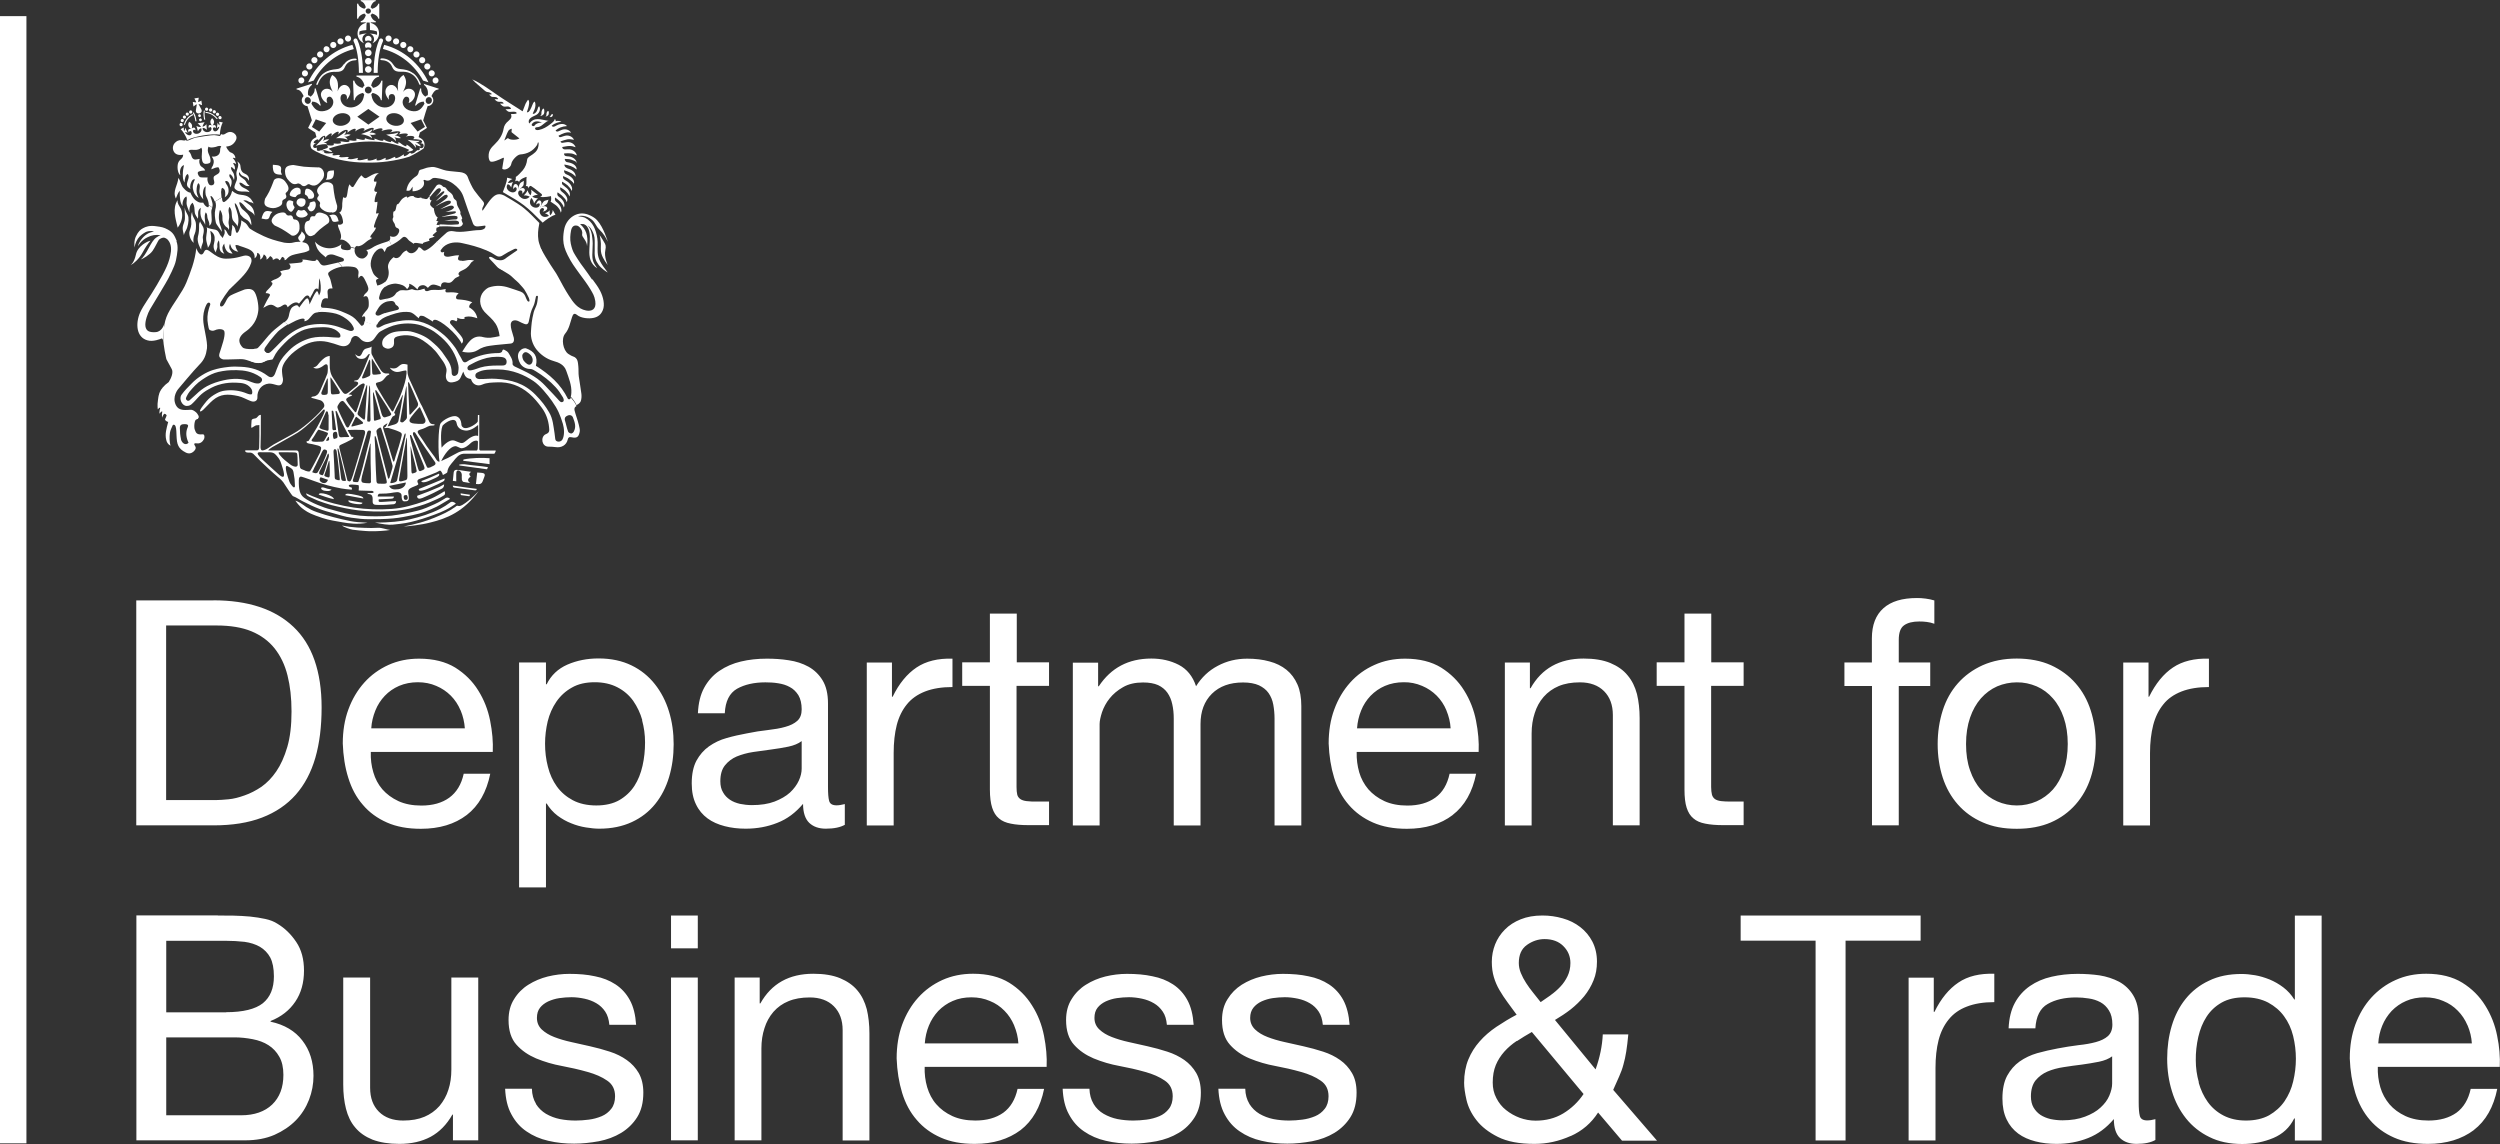 <?xml version="1.0" encoding="UTF-8"?>
<svg id="Layer_2" data-name="Layer 2" xmlns="http://www.w3.org/2000/svg" viewBox="0 0 218.51 99.99">
  <rect x="0" y="0" width="218.51" height="99.99" fill="#333333" stroke="none"/>
  <defs>
    <style>
      .cls-1, .cls-2 {
        fill: #fff;
      }

      .cls-2 {
        fill-rule: evenodd;
      }
    </style>
  </defs>
  <g id="DBT">
    <g>
      <path class="cls-1" d="M215.67,89.62c-.21-.49-.49-.92-.85-1.28-.36-.37-.79-.66-1.27-.85-.48-.21-1.02-.32-1.61-.32s-1.15.1-1.64.32c-.47.2-.9.5-1.26.87-.35.38-.63.81-.82,1.28-.2.48-.32,1.01-.35,1.56h8.18c-.03-.54-.16-1.07-.37-1.57h0ZM216.23,98.77c-1.07.8-2.4,1.21-4.02,1.21-1.14,0-2.12-.18-2.96-.55-.84-.37-1.54-.88-2.11-1.54-.57-.66-1-1.46-1.28-2.37-.28-.92-.44-1.92-.48-3.01,0-1.08.16-2.07.49-2.97.33-.89.79-1.68,1.39-2.34.59-.65,1.31-1.18,2.12-1.54.81-.37,1.71-.55,2.68-.55,1.27,0,2.32.27,3.15.78.84.52,1.51,1.19,2.01,2,.51.81.86,1.71,1.04,2.64.2.96.27,1.86.23,2.72h-10.66c-.02.6.05,1.2.22,1.78.16.55.43,1.05.8,1.49.37.43.84.77,1.4,1.03.57.26,1.24.39,2.01.39.99,0,1.8-.23,2.44-.68.63-.46,1.05-1.16,1.25-2.09h2.32c-.32,1.59-1,2.8-2.06,3.61h.01ZM192.17,94.62c.18.63.44,1.2.8,1.7.36.5.83.9,1.37,1.18.56.29,1.21.44,1.97.44s1.46-.15,2.02-.46c.55-.32,1-.72,1.35-1.23.35-.52.61-1.11.75-1.72.32-1.31.32-2.67,0-3.98-.16-.65-.43-1.23-.79-1.72-.35-.49-.82-.89-1.39-1.2-.58-.3-1.26-.46-2.06-.46s-1.46.15-2.01.46c-.56.32-.99.73-1.32,1.24-.33.51-.57,1.1-.72,1.76-.15.67-.23,1.36-.22,2.04,0,.66.09,1.3.27,1.94h-.01ZM200.58,99.68v-1.92h-.06c-.39.79-.99,1.35-1.81,1.7-.83.35-1.73.53-2.73.53-1.09,0-2.06-.2-2.87-.61-.79-.38-1.49-.93-2.04-1.62-.54-.68-.96-1.47-1.23-2.37-.28-.89-.42-1.85-.42-2.86s.13-1.97.4-2.87c.27-.9.67-1.68,1.21-2.35.54-.67,1.22-1.21,2.04-1.59.81-.4,1.77-.59,2.85-.59.37,0,.76.04,1.18.11.42.07.84.2,1.27.37.43.18.83.41,1.2.69.38.29.71.65.96,1.06h.05v-7.33h2.34v19.66h-2.34,0ZM184.62,92.32c-.29.22-.68.38-1.16.48-.5.1-1,.18-1.5.25-.53.06-1.06.14-1.58.22-.54.08-1.01.21-1.43.39-.4.17-.76.44-1.04.78-.26.34-.4.8-.4,1.39,0,.38.08.71.23.97.16.27.36.48.61.65.25.16.54.28.87.36.33.07.68.11,1.05.11.77,0,1.42-.11,1.97-.32.55-.21,1.01-.47,1.35-.79.35-.32.61-.66.77-1.04s.25-.73.25-1.06v-2.38h0ZM188.42,99.62c-.4.24-.97.36-1.68.36-.6,0-1.09-.17-1.44-.51-.36-.34-.54-.9-.54-1.66-.65.77-1.39,1.32-2.25,1.66-.85.34-1.78.51-2.77.51-.65,0-1.25-.07-1.84-.22-.58-.15-1.08-.37-1.5-.68-.43-.32-.78-.74-1.01-1.23-.25-.51-.37-1.12-.37-1.84,0-.81.14-1.47.41-1.98.28-.51.64-.93,1.09-1.25.46-.32.96-.56,1.54-.73.59-.16,1.18-.3,1.78-.41.61-.12,1.22-.21,1.83-.29.58-.06,1.09-.15,1.52-.27.44-.12.79-.29,1.05-.52.25-.23.39-.56.39-1.01,0-.51-.1-.92-.3-1.23-.18-.3-.43-.55-.74-.72-.32-.17-.66-.28-1.02-.33-.37-.06-.74-.09-1.11-.09-.99,0-1.82.19-2.48.57-.66.37-1.02,1.09-1.08,2.13h-2.34c.04-.88.22-1.62.55-2.23.32-.59.77-1.09,1.32-1.47.54-.37,1.17-.65,1.89-.81.7-.16,1.46-.25,2.27-.25.64,0,1.28.04,1.91.13.63.1,1.2.29,1.72.56.51.28.94.69,1.24,1.2.31.51.47,1.18.47,2.01v7.31c0,.55.03.95.1,1.21.07.26.28.39.65.39.2,0,.44-.04.71-.11v1.81h.01ZM169.02,85.44v3h.06c.56-1.15,1.27-2.01,2.09-2.56.82-.56,1.87-.81,3.14-.77v2.48c-.94,0-1.73.13-2.4.39-.66.25-1.19.63-1.59,1.13-.4.49-.7,1.1-.88,1.8-.18.71-.27,1.52-.27,2.44v6.33h-2.35v-14.23h2.21,0ZM152.14,82.22v-2.2h15.73v2.2h-6.56v17.46h-2.62v-17.46h-6.56,0ZM135.53,86.98c.31-.22.6-.47.85-.74.26-.27.47-.59.63-.92.16-.34.25-.72.25-1.15,0-.57-.2-1.06-.61-1.47-.4-.41-.96-.62-1.65-.62-.54,0-1.06.17-1.54.51s-.71.87-.71,1.58c0,.29.06.59.18.88.12.29.27.58.46.87.18.28.39.57.61.84.22.28.44.55.66.83.27-.18.56-.39.88-.61h0ZM132.57,90.98c-.4.27-.77.58-1.09.94-.31.35-.56.74-.74,1.17-.18.44-.27.94-.27,1.53,0,.49.1.95.32,1.36.21.41.49.77.84,1.04.36.29.77.52,1.2.68.44.16.91.25,1.39.25.9,0,1.71-.21,2.41-.63.71-.43,1.32-1.01,1.78-1.7l-4.52-5.42c-.45.25-.88.52-1.31.8h0ZM137.28,99.29c-1.02.46-2.07.69-3.16.69-1.32,0-2.39-.2-3.2-.61-.8-.4-1.43-.89-1.87-1.46-.44-.56-.73-1.16-.87-1.76-.14-.61-.21-1.11-.21-1.51,0-.77.13-1.46.37-2.04.24-.58.57-1.11.99-1.58.41-.47.9-.89,1.46-1.27.57-.38,1.16-.74,1.77-1.06-.27-.38-.54-.75-.8-1.09-.25-.34-.49-.7-.7-1.06-.21-.36-.37-.73-.49-1.13-.12-.4-.18-.84-.18-1.34,0-.54.1-1.04.29-1.53.19-.48.48-.92.85-1.29.37-.38.84-.68,1.39-.9.54-.22,1.18-.33,1.89-.33.61,0,1.2.08,1.78.25.58.16,1.09.42,1.53.76.44.34.8.77,1.06,1.27.26.51.4,1.09.4,1.75,0,.59-.09,1.13-.3,1.64-.2.5-.48.97-.82,1.39-.35.42-.75.81-1.18,1.15-.44.34-.9.64-1.37.92l3.55,4.32c.37-1.03.58-2.04.63-3.06h2.23c-.06.59-.11,1.09-.18,1.5-.06.41-.15.79-.25,1.15-.09.35-.22.69-.37,1.03-.17.39-.34.78-.52,1.17l3.83,4.44h-3.06l-2.09-2.46c-.59.92-1.39,1.61-2.4,2.06h0ZM109.21,96.5c.22.35.52.64.87.85.38.22.78.37,1.21.46.46.09.92.13,1.39.13.37,0,.75-.03,1.15-.08.39-.05.76-.15,1.12-.3.33-.14.62-.36.84-.65.22-.28.33-.65.33-1.09,0-.61-.23-1.06-.69-1.37-.46-.32-1.03-.57-1.72-.76-.74-.21-1.49-.38-2.24-.52-.77-.14-1.52-.36-2.25-.66-.69-.29-1.26-.68-1.72-1.2-.46-.51-.69-1.23-.69-2.15,0-.72.16-1.33.49-1.84.31-.51.73-.93,1.23-1.25.53-.33,1.1-.57,1.71-.72.62-.15,1.25-.23,1.89-.23.81,0,1.55.06,2.23.21.68.13,1.28.37,1.8.71.52.34.94.8,1.25,1.37.31.58.49,1.3.55,2.16h-2.34c-.04-.46-.16-.85-.36-1.15-.2-.3-.46-.55-.77-.73-.32-.19-.67-.32-1.04-.4-.38-.08-.76-.13-1.15-.13-.34,0-.7.03-1.06.08-.34.05-.67.15-.98.29-.29.14-.53.32-.71.55-.18.23-.28.52-.28.89,0,.4.15.74.43,1.01.28.27.65.49,1.09.66.44.17.94.32,1.49.44.55.12,1.1.25,1.65.37.59.13,1.16.29,1.72.47.56.18,1.06.43,1.48.73.43.3.78.69,1.04,1.14.27.46.4,1.03.4,1.71,0,.87-.18,1.58-.54,2.15-.35.56-.84,1.03-1.4,1.37-.58.35-1.23.59-1.95.73-.73.13-1.45.21-2.16.21-.79,0-1.54-.08-2.26-.25-.71-.16-1.35-.44-1.9-.82-.55-.37-.99-.87-1.32-1.49-.33-.61-.51-1.36-.55-2.24h2.35c.01.52.14.95.35,1.3h0ZM95.59,96.5c.21.35.51.64.87.85.38.22.78.37,1.21.46.46.09.92.13,1.39.13.37,0,.75-.03,1.15-.08.39-.05.76-.15,1.12-.3.33-.14.62-.36.84-.65.22-.28.33-.65.33-1.09,0-.61-.23-1.06-.69-1.37-.46-.32-1.03-.57-1.72-.76-.74-.21-1.49-.38-2.25-.52-.77-.14-1.52-.36-2.25-.66-.68-.29-1.26-.68-1.72-1.2-.46-.51-.69-1.23-.69-2.15,0-.72.16-1.33.49-1.84.31-.51.74-.94,1.24-1.25.52-.33,1.1-.57,1.7-.72.62-.15,1.25-.23,1.89-.23.81,0,1.55.06,2.23.21.68.13,1.28.37,1.8.71.52.34.94.8,1.25,1.37.32.58.49,1.3.55,2.16h-2.34c-.04-.46-.15-.85-.36-1.15-.2-.3-.46-.55-.77-.73-.32-.19-.67-.32-1.04-.4-.37-.08-.76-.13-1.14-.13-.35,0-.71.03-1.06.08-.34.05-.67.15-.98.29-.29.14-.53.32-.71.55-.18.23-.27.52-.27.89,0,.4.14.74.43,1.01.28.27.65.49,1.09.66.44.17.93.32,1.48.44.55.12,1.1.25,1.65.37.59.13,1.16.29,1.72.47.56.18,1.06.43,1.49.73.42.3.78.69,1.04,1.14.26.46.4,1.03.4,1.71,0,.87-.18,1.58-.54,2.15-.35.56-.83,1.04-1.4,1.37-.58.35-1.23.59-1.95.73-.73.13-1.45.21-2.16.21-.79,0-1.54-.08-2.26-.25-.71-.16-1.35-.44-1.9-.82-.55-.37-.99-.87-1.32-1.49-.34-.61-.51-1.36-.55-2.24h2.34c.02.52.14.95.35,1.3h0ZM88.64,89.62c-.21-.49-.49-.92-.85-1.28-.36-.37-.79-.66-1.27-.85-.48-.21-1.02-.32-1.61-.32s-1.15.1-1.64.32c-.47.2-.9.5-1.26.87-.35.38-.63.81-.82,1.28-.2.48-.32,1.01-.36,1.56h8.18c-.03-.54-.16-1.07-.37-1.57h0ZM89.21,98.77c-1.07.8-2.4,1.21-4.02,1.21-1.14,0-2.13-.18-2.96-.55-.84-.37-1.54-.88-2.1-1.54-.58-.66-1-1.46-1.28-2.37-.28-.92-.44-1.92-.48-3.01,0-1.08.16-2.07.49-2.97.33-.89.79-1.68,1.39-2.34.59-.66,1.3-1.17,2.11-1.54.82-.37,1.72-.55,2.69-.55,1.27,0,2.31.27,3.15.78.84.52,1.51,1.19,2.01,2,.51.8.85,1.68,1.04,2.64.19.96.27,1.86.23,2.72h-10.66c-.02.6.05,1.2.22,1.78.17.56.42,1.06.8,1.49.37.43.84.77,1.4,1.03.57.26,1.24.39,2.01.39.99,0,1.8-.23,2.44-.68.63-.46,1.05-1.16,1.25-2.09h2.32c-.32,1.59-1.01,2.8-2.06,3.61h.01ZM66.4,85.44v2.26h.06c.97-1.73,2.51-2.59,4.63-2.59.93,0,1.71.13,2.34.39.62.26,1.13.61,1.51,1.07.39.46.65,1.01.82,1.64.15.63.23,1.34.23,2.11v9.36h-2.34v-9.64c0-.88-.26-1.58-.77-2.09-.51-.51-1.22-.77-2.11-.77-.72,0-1.34.11-1.86.33-.5.2-.95.52-1.31.93-.36.42-.62.9-.78,1.42-.18.54-.27,1.13-.27,1.77v8.04h-2.34v-14.23h2.2,0ZM60.99,99.67h-2.34v-14.23h2.34v14.23ZM58.65,80.02h2.34v2.87h-2.34v-2.87ZM46.85,96.5c.22.35.52.64.87.85.38.22.78.37,1.21.46.46.09.92.13,1.39.13.37,0,.75-.03,1.15-.08.39-.05.76-.15,1.12-.3.33-.14.62-.36.84-.65.22-.28.33-.65.33-1.09,0-.61-.23-1.06-.69-1.37-.46-.32-1.03-.57-1.72-.76-.74-.21-1.49-.38-2.24-.52-.77-.14-1.52-.36-2.25-.66-.68-.29-1.26-.68-1.72-1.2-.46-.51-.69-1.23-.69-2.15,0-.72.16-1.33.49-1.84.31-.51.74-.94,1.24-1.25.52-.33,1.1-.57,1.7-.72.62-.15,1.25-.23,1.89-.23.81,0,1.55.06,2.23.21.68.13,1.28.37,1.8.71.52.34.94.8,1.25,1.37.32.58.49,1.3.55,2.16h-2.34c-.04-.46-.16-.85-.36-1.15-.2-.3-.46-.55-.77-.73-.32-.19-.67-.32-1.04-.4-.37-.08-.76-.13-1.14-.13-.35,0-.71.03-1.06.08-.34.05-.67.15-.98.29-.29.14-.53.32-.71.55-.18.23-.27.52-.27.89,0,.4.14.74.42,1.01.29.27.65.49,1.09.66.44.17.94.32,1.49.44.55.12,1.1.25,1.65.37.59.13,1.16.29,1.72.47.56.18,1.06.43,1.48.73.43.3.79.69,1.05,1.14.26.46.4,1.03.4,1.71,0,.87-.18,1.58-.54,2.15-.35.56-.84,1.03-1.4,1.37-.58.35-1.23.59-1.95.73-.73.13-1.45.21-2.16.21-.79,0-1.54-.08-2.26-.25-.71-.16-1.35-.44-1.9-.82-.55-.37-.99-.87-1.32-1.49-.34-.61-.51-1.36-.55-2.24h2.34c.01.52.14.95.35,1.3h0ZM39.59,99.68v-2.26h-.05c-.5.88-1.13,1.52-1.9,1.94-.77.41-1.68.62-2.73.62-.94,0-1.71-.13-2.35-.37-.62-.25-1.13-.6-1.51-1.06-.39-.45-.65-1.01-.81-1.64-.16-.63-.24-1.34-.24-2.11v-9.36h2.35v9.63c0,.89.25,1.58.77,2.1.51.51,1.22.77,2.12.77.72,0,1.34-.11,1.86-.33.5-.21.95-.53,1.31-.94.35-.42.62-.9.78-1.42.18-.54.26-1.13.26-1.77v-8.04h2.35v14.23h-2.21,0ZM21.08,97.48c1.15,0,2.06-.32,2.71-.94.65-.63.98-1.49.98-2.59,0-.64-.12-1.18-.36-1.59-.23-.41-.55-.76-.95-1.01-.39-.25-.85-.42-1.37-.52-.52-.1-1.05-.16-1.59-.16h-5.97v6.81h6.55ZM19.76,88.47c1.49,0,2.56-.27,3.21-.78.65-.53.97-1.31.97-2.35,0-.7-.11-1.25-.32-1.65-.21-.39-.53-.72-.91-.94-.39-.22-.83-.36-1.34-.43-.54-.06-1.07-.09-1.61-.09h-5.23v6.25h5.23ZM19.04,80.02c.42,0,.87,0,1.37.01.48.01.97.04,1.44.08.48.05.92.12,1.34.21.42.09.77.23,1.06.42.65.39,1.19.92,1.64,1.59.46.68.68,1.51.68,2.51,0,1.04-.25,1.96-.76,2.71-.51.76-1.23,1.32-2.16,1.69v.06c1.21.26,2.14.81,2.78,1.65.65.84.97,1.87.97,3.08,0,.72-.13,1.42-.39,2.09-.26.67-.65,1.29-1.15,1.8-.51.52-1.13.94-1.87,1.27-.74.32-1.59.48-2.57.48h-9.5v-19.66h7.13-.01ZM187.79,57.89v3.01h.05c.57-1.16,1.27-2.01,2.09-2.56s1.87-.81,3.14-.77v2.48c-.94,0-1.73.13-2.4.39-.66.26-1.2.63-1.59,1.13-.4.49-.7,1.1-.88,1.8-.18.71-.28,1.52-.28,2.44v6.34h-2.34v-14.24h2.2,0ZM172.19,67.33c.23.67.54,1.23.95,1.68.39.44.88.79,1.42,1.03.54.24,1.13.36,1.72.36.59,0,1.18-.12,1.73-.36.53-.23,1.01-.58,1.42-1.03.4-.45.71-1.01.95-1.68.23-.67.35-1.44.35-2.3s-.12-1.63-.35-2.3c-.23-.67-.54-1.23-.95-1.69-.39-.45-.87-.81-1.42-1.05-.55-.23-1.13-.36-1.73-.35-.59,0-1.18.12-1.72.35-.54.24-1.01.59-1.42,1.05-.4.46-.72,1.02-.95,1.69-.23.67-.35,1.44-.35,2.3s.11,1.63.35,2.3M169.8,62.1c.29-.91.73-1.7,1.32-2.37s1.32-1.2,2.18-1.59c.87-.38,1.85-.58,2.97-.58s2.14.2,2.99.58c.85.39,1.58.92,2.16,1.59.59.67,1.03,1.46,1.32,2.37.29.91.44,1.89.44,2.94s-.15,2.02-.44,2.92c-.29.9-.73,1.68-1.32,2.35-.59.67-1.31,1.2-2.16,1.57-.85.37-1.85.56-2.99.56s-2.11-.18-2.97-.56c-.86-.37-1.59-.9-2.18-1.57-.59-.67-1.03-1.46-1.32-2.35-.29-.9-.44-1.87-.44-2.92s.15-2.02.44-2.94M161.21,59.96v-2.06h2.4v-2.11c0-1.16.34-2.04,1.01-2.63.67-.6,1.65-.89,2.93-.89.22,0,.47.01.76.05.26.03.51.09.76.16v2.04c-.21-.08-.43-.13-.66-.16-.22-.03-.44-.04-.66-.04-.57,0-1.01.11-1.32.33-.32.22-.47.65-.47,1.27v1.98h2.75v2.06h-2.75v12.18h-2.34v-12.18h-2.4ZM152.4,57.89v2.06h-2.84v8.84c0,.27.03.49.07.66.04.16.13.29.26.39.13.09.31.15.54.18.23.03.53.04.89.04h1.08v2.06h-1.79c-.6,0-1.12-.04-1.56-.13-.43-.08-.78-.23-1.04-.46-.27-.22-.46-.53-.59-.93-.13-.4-.19-.94-.19-1.59v-9.06h-2.43v-2.06h2.43v-4.26h2.34v4.26h2.84ZM133.72,57.89v2.26h.06c.97-1.72,2.51-2.59,4.63-2.59.94,0,1.71.13,2.34.39.62.26,1.13.61,1.51,1.08.39.46.65,1,.82,1.64.15.63.23,1.34.23,2.1v9.37h-2.34v-9.64c0-.88-.26-1.58-.77-2.09-.51-.51-1.22-.77-2.11-.77-.72,0-1.34.11-1.86.33-.5.21-.95.53-1.31.94-.36.41-.62.9-.78,1.42-.18.54-.27,1.13-.27,1.78v8.04h-2.34v-14.24h2.2ZM126.42,62.08c-.2-.48-.49-.92-.85-1.28-.36-.36-.79-.65-1.27-.85-.51-.22-1.06-.33-1.61-.32-.59,0-1.15.11-1.64.32-.47.2-.9.5-1.26.87-.35.37-.63.8-.82,1.28-.2.49-.32,1.01-.36,1.56h8.18c-.03-.54-.16-1.07-.37-1.57h0ZM126.98,71.23c-1.06.81-2.4,1.21-4.02,1.21-1.14,0-2.12-.18-2.96-.55-.84-.37-1.54-.88-2.11-1.54-.58-.66-1-1.46-1.28-2.37s-.44-1.92-.48-3c0-1.08.16-2.08.49-2.97.33-.9.79-1.68,1.39-2.35.59-.66,1.31-1.18,2.12-1.54.81-.37,1.71-.55,2.68-.55,1.26,0,2.32.27,3.15.78.84.53,1.51,1.19,2.01,2,.51.81.86,1.71,1.04,2.64.19.96.27,1.86.23,2.73h-10.66c-.02.63.06,1.21.22,1.78.16.55.43,1.05.8,1.49.37.42.84.77,1.4,1.03.57.26,1.24.39,2.01.39.99,0,1.8-.23,2.44-.69s1.05-1.16,1.25-2.09h2.32c-.32,1.59-1,2.8-2.06,3.61h0ZM95.98,57.89v2.09h.06c1.07-1.61,2.59-2.42,4.59-2.42.88,0,1.68.18,2.4.55.71.37,1.22.99,1.51,1.87.48-.77,1.11-1.37,1.89-1.78.78-.42,1.64-.63,2.58-.63.72,0,1.37.08,1.94.24.58.15,1.08.4,1.49.73s.73.76.96,1.28c.23.52.34,1.16.34,1.89v10.44h-2.34v-9.33c0-.44-.04-.85-.11-1.23-.07-.39-.21-.72-.41-1.01-.2-.29-.49-.51-.84-.68-.36-.16-.82-.25-1.39-.25-1.16,0-2.06.33-2.73.99-.66.66-.99,1.54-.99,2.64v8.87h-2.34v-9.33c0-.46-.04-.88-.13-1.27-.08-.38-.22-.71-.43-1.01-.2-.28-.47-.5-.81-.66-.34-.15-.78-.23-1.31-.23-.68,0-1.27.13-1.75.41-.48.27-.88.61-1.18.99-.29.36-.51.77-.66,1.2-.13.41-.21.76-.21,1.03v8.87h-2.34v-14.23h2.21v-.02ZM91.69,57.89v2.06h-2.84v8.84c0,.27.02.49.06.66.04.16.13.29.27.39.13.09.31.15.54.18.3.03.6.05.9.04h1.07v2.06h-1.78c-.61,0-1.13-.04-1.56-.13-.43-.08-.78-.23-1.04-.46-.27-.22-.46-.53-.59-.93-.13-.4-.2-.94-.2-1.59v-9.06h-2.42v-2.06h2.42v-4.26h2.35v4.26h2.83,0ZM77.96,57.89v3.01h.06c.56-1.16,1.27-2.01,2.09-2.56.82-.55,1.87-.81,3.14-.77v2.48c-.94,0-1.73.13-2.4.39-.66.26-1.19.63-1.59,1.13-.4.49-.7,1.1-.88,1.8-.18.71-.27,1.52-.27,2.44v6.34h-2.35v-14.24h2.21,0ZM70.06,64.78c-.29.22-.68.38-1.15.48-.48.1-.98.18-1.51.25-.52.07-1.05.14-1.58.22-.53.08-1.01.22-1.43.39-.4.17-.76.44-1.03.78-.27.34-.4.8-.4,1.39,0,.39.08.71.24.97.15.27.35.47.6.64.25.17.54.28.87.36.34.07.68.11,1.05.11.77,0,1.43-.1,1.98-.31.54-.21,1-.47,1.35-.79.34-.32.6-.67.77-1.04.17-.37.25-.72.25-1.05v-2.39h0ZM73.86,72.08c-.4.23-.96.35-1.68.35-.61,0-1.09-.17-1.45-.51-.35-.34-.54-.89-.54-1.66-.65.77-1.39,1.33-2.25,1.66-.85.34-1.77.51-2.77.51-.65,0-1.25-.07-1.83-.22-.58-.15-1.08-.37-1.5-.68-.43-.32-.77-.72-1.01-1.23-.25-.51-.37-1.11-.37-1.83,0-.81.14-1.47.41-1.98.28-.51.64-.93,1.09-1.25.47-.33.99-.58,1.54-.73.59-.17,1.18-.3,1.78-.41.64-.13,1.25-.23,1.83-.29.58-.07,1.09-.15,1.53-.28.44-.12.78-.29,1.04-.52.26-.23.39-.57.39-1.01,0-.51-.1-.92-.29-1.24-.2-.31-.44-.55-.75-.71-.3-.17-.64-.27-1.02-.33-.37-.06-.74-.08-1.11-.08-.99,0-1.82.19-2.48.56-.66.38-1.02,1.09-1.07,2.14h-2.35c.04-.88.22-1.63.55-2.23.32-.59.77-1.1,1.32-1.47.57-.39,1.21-.66,1.89-.82.7-.17,1.46-.25,2.27-.25.65,0,1.28.04,1.91.14.63.09,1.21.28,1.72.56.51.28.94.7,1.24,1.2.31.51.47,1.18.47,2.01v7.31c0,.55.03.96.1,1.21.07.26.28.39.65.39.2,0,.44-.04.72-.11v1.82h.01ZM56.14,62.95c-.17-.61-.44-1.18-.8-1.7-.36-.5-.83-.9-1.38-1.18-.56-.29-1.22-.44-1.97-.44-.79,0-1.46.15-2.01.47-.54.3-1,.72-1.35,1.23-.35.51-.6,1.08-.76,1.72-.15.64-.23,1.3-.23,1.95,0,.7.08,1.37.25,2.02.16.65.43,1.23.78,1.72.36.5.84.91,1.39,1.2.56.3,1.26.46,2.06.46s1.48-.16,2.02-.47c.53-.31.98-.73,1.31-1.24.33-.51.56-1.1.71-1.76.15-.66.22-1.34.22-2.04s-.09-1.31-.26-1.94h0ZM47.72,57.89v1.92h.06c.38-.78.99-1.36,1.81-1.72.83-.36,1.73-.54,2.73-.54,1.1,0,2.06.21,2.88.61.79.38,1.49.94,2.04,1.64.54.68.96,1.49,1.23,2.38.28.91.41,1.85.41,2.87s-.13,1.96-.4,2.87c-.27.9-.67,1.68-1.21,2.35-.54.67-1.22,1.2-2.04,1.58s-1.77.58-2.85.58c-.35,0-.74-.04-1.17-.11-.44-.07-.87-.19-1.28-.36-.42-.16-.82-.39-1.2-.67-.38-.29-.7-.65-.95-1.06h-.06v7.33h-2.35v-19.66h2.35ZM40.25,62.08c-.2-.48-.49-.92-.85-1.28-.36-.36-.79-.65-1.27-.85-.48-.21-1.02-.32-1.61-.32s-1.15.11-1.64.32c-.48.21-.9.5-1.25.87-.35.37-.63.8-.82,1.28-.2.5-.33,1.02-.36,1.56h8.18c-.04-.54-.16-1.07-.37-1.57h0ZM40.8,71.23c-1.06.81-2.4,1.21-4.02,1.21-1.14,0-2.13-.18-2.96-.55-.84-.37-1.54-.88-2.1-1.54-.58-.66-1-1.46-1.28-2.37-.29-.92-.44-1.92-.48-3,0-1.08.16-2.08.49-2.97.33-.9.79-1.68,1.39-2.35.59-.66,1.3-1.17,2.11-1.54.82-.37,1.71-.55,2.68-.55,1.27,0,2.32.27,3.16.78.84.53,1.51,1.19,2.01,2,.51.81.85,1.69,1.04,2.64.19.96.27,1.86.23,2.73h-10.66c-.02.63.05,1.21.22,1.78.16.56.42,1.06.79,1.49.37.42.84.77,1.4,1.03.57.26,1.24.39,2.01.39.99,0,1.81-.23,2.44-.69.63-.46,1.06-1.16,1.26-2.09h2.32c-.32,1.59-1.01,2.8-2.06,3.61h0ZM18.88,69.93c.29,0,.66-.03,1.1-.07.44-.04.9-.16,1.4-.34.49-.17.98-.42,1.47-.75.48-.34.92-.79,1.3-1.35.39-.57.71-1.28.96-2.13.25-.85.37-1.89.37-3.1s-.12-2.23-.35-3.15c-.23-.93-.61-1.71-1.13-2.37-.52-.65-1.2-1.15-2.02-1.49-.82-.34-1.84-.51-3.06-.51h-4.4v15.26h4.35ZM18.65,52.47c3.03,0,5.37.77,7,2.32,1.63,1.54,2.46,3.9,2.46,7.05,0,1.65-.18,3.12-.55,4.4-.37,1.27-.94,2.35-1.71,3.22-.77.87-1.75,1.54-2.95,2-1.19.46-2.61.68-4.24.68h-6.75v-19.66h6.75,0ZM35.39,18.24c-.1-.04.06-.23.13-.27.08-.04.35-.05.35-.05,0,0-.08.13-.1.25-.02.13-.29.11-.39.07M36.18,18.69c-.1-.04.06-.23.14-.27.08-.04.35-.05.35-.05,0,0-.08.13-.1.25-.02.13-.29.11-.39.07M36.23,18.1c-.1-.04.06-.23.14-.27.08-.04.35-.05.35-.05,0,0-.08.13-.09.25-.02.13-.29.11-.39.07M35.41,18.79c-.1-.04.06-.23.13-.27.08-.04.35-.05.35-.05,0,0-.08.13-.09.25-.02.13-.29.11-.39.07M36.21,19.25c-.08-.03.05-.2.11-.23.06-.03.3-.04.3-.04,0,0-.07.11-.08.22-.01.11-.25.09-.33.06M35.42,19.4c-.08-.03.05-.2.12-.24.06-.03.3-.04.3-.04,0,0-.07.11-.08.22-.01.11-.25.09-.34.06M36.89,19.19c-.08-.03.05-.2.11-.23.06-.03.3-.04.3-.04,0,0-.08.11-.08.22-.01.11-.25.09-.33.06M36.24,19.77c-.08-.03.05-.2.11-.23.07-.03.3-.04.3-.04,0,0-.07.11-.08.22-.01.11-.25.09-.33.06M36.92,19.73c-.08-.03.05-.2.11-.23.07-.03.3-.04.3-.04,0,0-.07.11-.08.21-.01.11-.25.1-.33.06M36.94,18.67c-.08-.03.05-.2.12-.24.06-.03.3-.04.3-.04,0,0-.08.11-.08.22-.01.11-.25.09-.34.06"/>
      <path class="cls-2" d="M18.91,22.1c-.21-.21-.29-.51-.21-.79.11-.42.08-.74-.09-.94-.08-.09-.13-.15-.23-.19.11.56.15,1.03-.22,1.49.04-.16-.17-.5-.14-.92.02-.35.15-.73.03-.89.14.11.49.16.64.19.34.04.42.21.54.47.04.09.18.18.23.29.06-.16.13-.28.16-.36.04-.14.02-.26-.02-.4.18.02.27.37.34.44.06.08.11.14.24.14.06-.15.04-.27.06-.4.02-.19.1-.34.03-.55.11.01.22.15.27.29.07.17.04.31.17.4.12-.08.18-.22.21-.3.1-.27.17-.49.17-.81.15.11.22.13.37.24.17.14.27.41.39.49.39.26.8.46,1.2.65.51.23.99.39,1.79.57.34.04.58.06.88-.03.13-.04.45-.05.52-.05s.24.04.42.09c.29.08.39.39.38.65-.28.19-.54.2-.98.3-.35.08-.67.12-.94.4-.06.06-.13.17-.25.17.02-.06.01-.12-.03-.19-.05-.05-.11-.09-.18-.1-.11.11-.13.33-.28.28.01-.1-.13-.15-.25-.14-.11.01-.17.13-.3.11.06-.13-.1-.26-.22-.32-.04.03-.17.28-.33.3.08-.16-.08-.39-.23-.44-.04.13-.11.38-.33.44.08-.16.03-.54-.24-.58,0,.23-.06.36-.23.48.07-.61-.45-.8-.92-.96-.2-.06-.2-.06-.39-.13-.11-.06-.23-.08-.35-.08-.03.15.1.46.24.59-.26-.03-.42-.14-.54-.27-.1-.12-.1-.22-.19-.42-.18.44.06.58.23.85-.7,0-.72-.82-.73-.87-.08.09-.13.2-.16.32-.01.17.03.4.17.56-.11-.01-.33-.15-.37-.29-.05-.17-.04-.08-.05-.27-.01-.13,0-.47-.07-.61-.06.1-.13.24-.13.4.06.37-.16.47-.1.69M15.52,17.51c-.02.29.13.44.28.72.16.32.17.79,0,1.2-.07.17-.16.33-.27.47-.2-.84-.47-1.66-.02-2.39M17.5,19.34c0,.19.28.39.31.71.02.2-.03.38-.07.57-.06.24.08.38-.04.67-.06.16-.13.31-.11.54-.08-.11-.4-.68-.29-1.15.1-.37.1-.59.1-1.01,0-.13.04-.23.1-.33M16.93,21.22c-.3-.22-.46-.77-.35-1.05.2-.56.14-.61.12-1.16,0-.11.02-.33.09-.49,0,.49.34.65.34,1.12,0,.2.01.52-.11.8-.16.36-.13.68-.08.79M16.14,18.14c.04.26.19.51.27.66.11.21.09.66-.06,1.12-.06.2-.27.44-.27.65-.04-.11.03.08-.08-.35-.12-.47.12-.7.16-1.07.02-.25-.03-.74-.02-1"/>
      <path class="cls-1" d="M11.42,23.17s.3-.19.46-.92c.15-.74,1.01-1.17,1.27-1.21-.24.28-.46.61-.68,1.02-.31.58-.81,1-1.04,1.11"/>
      <path class="cls-1" d="M15.45,21.07c-.2-.48-.3-.74-.79-1.01-.34-.19-.58-.23-.97-.28-.63-.1-.95.04-1.18.16-.23.12-.42.28-.63.72-.16.34-.14.66-.13.97.08-.39.22-.71.46-.96.23-.23.51-.39.63-.43.38-.11.61,0,.61,0-.27.06-.45.11-.65.25-.34.23-.67.68-.75,1.03,0,0,.31-.54.84-.78.35-.19.75-.25,1.15-.18-.14.05-.27.12-.39.21-.25.18-.43.51-.63.87-.28.53-.48.84-.71,1.04.18-.06.78-.4,1.03-.76.25-.37.46-.85.54-.95.08-.1.34-.24.5-.19.16.05.29.17.29.18.15.17.33.48.27,1.03-.11.89-.46,1.61-1.23,2.92-.73,1.25-1.15,1.72-1.46,2.4-.42.94-.35,2.18.65,2.44.47.15,1.16-.14,1.16-.14,0,0,.2-.15.2.29l.1-1.6s-.17.69-.75.73c-.58.04-.84-.11-.9-.52-.06-.42.2-1.13.4-1.47.2-.34,1.55-2.56,1.59-2.68.05-.13.56-1.01.68-1.61.12-.61.23-1.19.04-1.67"/>
      <path class="cls-2" d="M15.82,38.39c-.07-.32-.1-.65-.1-.98,0-.29.16-.34.45-.34.25,0,.31.11.25.24-.23.49-.14.96.06,1.39-.28.29-.6,0-.67-.32M13.89,34.53c-.15.66-.13.95-.1,1.25.08-.1.15-.16.23-.15-.08.2-.09.36-.08.53.08-.11.14-.18.25-.22-.04.18-.05.38-.03.56.09-.2.18-.4.29-.32.09.07,0,0,.09.06.08.05-.09.33-.11.4-.03.07.1.2.27.24-.15.58-.3,1.05-.17,1.57.04.19.13.37.37.51-.09-.37-.1-.75-.05-1.12.03-.23.15-.45.24-.66.06-.11.2-.06.25.07.08.2.08.64.09.85.03.72.12,1.11.82,1.46.28.13.49.06.65-.08.1-.08.28-.28.17-.46-.17-.25-.1-.3.15-.27.28.04.49-.14.61-.37.06-.11.08-.45-.13-.42-.58.07-.59-.22-.68-.42-.08-.19-.04-.89.18-.91.13-.01.18-.15.13-.32-1.35,0-2.73-.62-3.42-1.8"/>
      <path class="cls-1" d="M17.16,21.67c.03.18.4.96.68.34.28-.62.82.6,1.9.6s1.51-.33,1.83-.27c.32.04.51.28.37.67-.27.77-.78,1.22-1.92,2.32-.26.34-.5.69-.72,1.06-.1.21-.09.36,0,.39.08.03.17-.01.26-.13.2-.26.25-.62.6-.83.22-.13,1.2-.51,1.2-.51,0,0,.54-.18.82.12.28.3.44,1.26.4,1.68-.04.42-.2,1.24-1.1,1.86-.9.62-.5,1.16-.28,1.39.22.25,1.39.12,1.39.12,0,0,.46.02.71.42.14.22.14.51.14.51,0,0-.51.36-.91.32-.67-.07-.96-.36-1.52-.34-.56.03-1.47.03-1.47.03,0,0-.51-.07-.36-.52.22-.71.51-1.46.44-1.9-.05-.28-.52-.25-.7-.19-.18.07-.32.17-.59.03-.1-.06-.11-.3-.15-.48-.09-.45-.06-.91.07-1.35.08-.25.07-.24.11-.33.09-.18-.15-.4-.33-.03-.25.52-.27.94-.27,1.26,0,.64.41,1.95.33,2.54-.08.6-.24,1.01-.68,1.44-.44.44-1.84,2.12-1.84,2.12,0,0-.56.66-.2,1.4.25.51.81.42,1.06.42.21,0,.34-.09.67.18.29.23.34.59.08.64-1.39.23-1.97-.03-2.7-.46-.73-.43-.6-1.58-.6-1.58,0,0-.03-.57.87-1.22.22-.35.42-.83.26-1.13-.15-.28-.47-.87-.47-.87,0,0-.3-1.3-.26-1.82.04-.51-.02-1.32.4-2.16.42-.84,1.27-1.87,1.61-2.72.34-.85.75-1.86.87-3.02"/>
      <path class="cls-2" d="M18.26,17.9c0,.1-.02.17-.06.22-.24-.04-.36-.26-.44-.41-.32.04-.44-.04-.7-.23-.15-.13-.32-.4-.42-.65-.16.02-.42-.18-.57-.36-.28-.28-.23-.56-.48-.92-.06.67-.53,1.15-.22,1.8.11-.26.18-.49.34-.68,0,.41,0,.48.04.82.03.2.11.42.22.52-.03-.23-.01-.32.04-.48.07-.2.14-.28.28-.36.05.13.04.2.03.34-.01.13-.03.25.01.42.08.29.16.43.23.63-.02-.19,0-.37.06-.55.05-.14.11-.21.22-.29.18.32.15.51.18.82.03.29.2.39.26.58.12-.27-.11-.7.27-.96-.06.39-.05.64.07.94.07.17.25.31.31.55.04-.35-.13-.73.05-1.09.18.18.11.33.16.51.07.25.21.4.14.65.35-.15.19-.8.19-1.17,0-.24.04-.22.08-.39-.08-.09-.2-.15-.3-.23"/>
      <path class="cls-2" d="M18.9,15.29c-.07.03-.13.07-.19.12-.07.09-.04.25,0,.39.06.2,0,.35-.16.39-.14.03-.27,0-.34-.18-.08-.19-.11-.35-.06-.5-.2.01-.34,0-.44,0-.09,0-.22,0-.29-.08-.1-.11-.2-.34-.08-.42.13-.08.49-.11.59-.11-.09-.26-.33-.28-.42-.44-.08-.15-.13-.34-.06-.57-.02,0-.23.04-.32.05-.24.03-.35-.13-.4-.31-.03-.13-.13-.32-.25-.42.03-.08.12-.11.2-.12.14,0,.14,0,.28.01.12.01.25,0,.35-.03.15-.04.18-.07.28-.16.08.12.08.23.06.44-.02.21-.03.47.02.68.06.26.21.33.47.28.27-.05.27-.16.26-.35-.04-.47-.37-.61-.18-1.15.13.12.33.09.59.04.15-.02.3-.16.53-.06-.14.21-.08.27-.11.46-.06.4-.46.46-.72.44.2.27.2.44.14.65-.06.26-.15.2-.18.46.15-.06.55-.25.65-.15.12.26.15.46-.22.63M19.34,16.72c0-.08-.01-.22.08-.3.1.03.23.13.25.29.03.18.03.46-.04.54.38-.21.39-.58.31-.87-.07-.24-.28-.36-.24-.56.32-.05.4.35.42.56.11-.17.16-.44.11-.64-.04-.15-.26-.3-.16-.51.1,0,.16.09.23.18.06.08.11.21.15.33.07-.23.03-.42-.04-.6-.08-.18-.19-.2-.23-.51.16-.07.17.13.35.19.01-.21.03-.28-.16-.54.06-.06.19-.01.26.07.01-.19-.18-.44-.29-.54.08-.04.16,0,.23.03.02-.17-.1-.33-.2-.41-.12-.1-.22-.08-.32-.18-.1-.1-.25-.3-.28-.44.11-.01.25-.03.37-.08.2-.09.3-.2.42-.37.13-.19.18-.44-.03-.65-.15-.16-.39-.22-.59-.15-.22.07-.35.3-.62.16-.04.13-.1.17-.13.17-.15-.04-.31-.06-.47-.08-.15-.02-1.52.19-1.68.23-.32.1-.85.44-.77.13-.08.3-.47-.14-.91.25-.23.18-.31.49-.2.76.13.32.45.42.85.34-.01.13-.03.23-.15.35-.09.09-.23.18-.3.4-.08.29-.06.82.2,1.06-.04-.3-.04-.44.04-.63.06-.15.2-.27.28-.26-.06.26-.1.53-.1.8,0,.29,0,.46.15.72,0-.32.11-.72.29-.75.18.28-.03.54-.07.8-.04.28.11.41.3.5-.06-.13-.02-.28,0-.39.03-.13.16-.53.39-.44-.23.46-.23.73-.11,1.08.07.22.28.49.44.52-.11-.15-.19-.43-.19-.59,0-.29.05-.61.17-.68.06.06.14.16.11.39-.03.24-.06.32.01.55.07.21.19.35.3.48-.09-.49-.02-1.04.21-1.15-.03.38-.06.68.06.91.12.23.21.52.21.72.1.08.22.14.3.23,0-.04.02-.1.03-.16.04-.3-.19-.69-.18-.85.16-.01.3.3.37.48.21-.09.39-.24.59-.35-.01-.18-.03-.35-.04-.52"/>
      <path class="cls-2" d="M21.22,18.32c-.16-.13-.35-.52-.29-.65.2,0,.44.35.65.58.21.23.56.3.67.61-.02-.42-.13-.7-.42-.94-.15-.12-.37-.27-.56-.39.04-.03.07-.02.17-.02.09,0,.25.08.33.13.16.08.21,0,.38.15.04-.03-.18-.36-.29-.47-.11-.1-.25-.18-.39-.22-.23-.08-.56-.06-.75-.15-.18-.08-.23-.11-.43-.27-.11.44-.22.6-.53.87-.13.09-.18.15-.26.09-.06-.05-.07-.11-.08-.17l-.02-.22c-.2.11-.38.26-.59.35.09.25.08.46.01.7-.09.39-.03.75.04,1.13.04.23.49.68.51.84.07-.2-.17-.65-.18-.78-.03-.23-.07-.34-.06-.55,0-.22.07-.59.1-.59.09.08.23.38.21.7-.02.32.1.53.26.72.09.11.25.1.29.34.06-.2.04-.32.01-.44-.06-.28,0-.35.03-.65,0-.16,0-.32-.04-.47-.04-.16,0-.38.06-.46.09.03.2.34.2.5,0,.15.02.46.09.62.11.23.42.42.41.61.15-.48.1-.91-.07-1.42-.06-.19-.17-.42-.16-.65.19.07.35.62.42.82.06.15.04.16.15.27.11.13.22.23.37.31.28.13.37.3.5.54.02-.11.01-.32-.08-.57-.15-.4-.33-.52-.66-.81M21.73,15.78c-.13-.34-.39-.29-.61-.46-.06-.04-.16-.19-.21-.28-.04.08-.04.25.06.35.12.13.29.21.42.33.17.16.15.36.43.51-.4.19-.64-.37-.9-.25.09.5.67.42.9.82-.28-.09-.44-.04-.7-.06-.11,0-.32-.04-.41-.1-.27-.16-.24-.27-.18-.47.09-.3.24-.43.16-.77-.02-.09-.03-.19-.03-.28,0-.27.32-.7.06-1.02.12.08.28.2.29.39.03.31.08.56.39.69.46.19.36.58.34.61M29.54,22.95c-.32.07-.64.14-.96.22-.29.07-.49.07-.67-.25-.14-.25-.25-.24-.25-.24,0,0,0,.11-.18.13-.11,0-.22,0-.34-.03-.22-.05-.52-.1-.73-.09.13.11-.02.23-.1.25-.32.06-.74.07-1.08.11.2.1.24.43-.04.51-.21.05-.53.05-.72.19.27.18.06.35.01.41-.11.1-.23.18-.37.23-.18.06-.39.15-.43.26.35.08-.08.47-.2.6-.14.16-.22.19-.26.37.22,0,.47.06.34.25-.13.22-.34.58-.39.71-.05.11-.11.22-.16.33.49-.28.68-.4,1.09-.1.1.07.13.08.24.06.13-.03.23-.08.34-.16.23-.16.38-.12.46.15.4-.4.78-.55.99-.32.15-.17.29-.35.44-.52.2-.25.44-.29.52.06.09-.18.14-.28.22-.41.1-.18.16-.41.32-.44.06-.02.13-.03.19.09.03-.09.03-.22.04-.28.02-.23.03-.47.04-.72.08.18.11.34.13.63,0,.27.05.56-.15.87-.06-.21-.12-.45-.22-.34-.24.28-.38.7-.61,1.13,0-.13-.07-.59-.22-.53-.18.06-.45.5-.68.8-.1-.19-.15-.23-.33-.18-.1.03-.19.09-.27.15-.2.18-.25.49-.3.74-.03.15-.11.33-.23.44-.06.04-.1.09-.16.13.1.08.2.15.31.22.27-.13.46-.25.7-.36.34-.15.89-.33.73.06.17-.01.32-.13.39-.2.24-.25.38-.52.65-.56.06-.01.12-.02.18-.03.11-.14.24-.25.37-.38-.06,0-.16-.1-.14-.23.01-.08.06-.25.08-.32.04-.19.2-.36.53-.27,0-.17-.01-.34-.03-.51-.03-.34.17-.39.44-.37-.06-.23-.11-.45-.16-.66-.03-.1-.05-.2-.1-.29-.19-.35-.18-.41.11-.6.3-.18.63-.3.97-.35-.1-.14-.22-.27-.35-.38M40.44,19.52c0-.09-.18-.3-.06-.39.06-.04-.03-.14-.04-.22,0-.04-.09-.15-.1-.2-.02-.09.03-.12,0-.21-.06-.19-.21-.39-.27-.55-.06-.18-.03-.32-.09-.41-.01-.03-.18-.14-.19-.17-.11-.17-.06-.22-.15-.35-.11-.16-.28-.25-.39-.35-.1-.11-.14-.23-.25-.3-.03-.02-.15-.02-.18-.06-.22-.26-.47-.22-.59-.06-.22.3-.42.6-.62.9.03.03.05.04.08.06,0-.01.01-.03.03-.04.16-.2.33-.4.51-.58.06-.07.22-.18.34-.12.06.04.08.12.06.18-.09.2-.3.39-.46.57.15-.11.29-.25.49-.39.1-.07.19-.16.27-.09.11.09-.58.67-.73.84.15-.05.65-.48.77-.53.13-.04.18-.04.23.01.02.03.06.11,0,.18-.14.23-.92.68-1.06.82.64-.38,1.23-.65,1.35-.46.05.06,0,.18-.09.23-.12.07-.64.34-.82.45.2-.05.73-.29.88-.3.11,0,.22-.04.31.11.04.1-.14.22-.24.27-.1.05-.3.11-.49.17.23-.01.61-.05.78-.06.02.02.11-.03.12.05.04.13-.19.16-.26.18-.22.06-.98.23-.97.27.26-.04.52-.09.78-.1.15-.01.56-.03.59.08.04.11,0,.23-.15.23-.29,0-.65.06-.99.1.36,0,.63.02.89,0,.15,0,.35.02.39.16,0,.04,0,.17-.08.17-.92.08-1.05,0-1.61,0,0,.08-.04.1-.06.18.21,0,.42,0,.63-.01.42,0,.66.06,1.08.05.25,0,.39-.19.38-.34"/>
      <path class="cls-2" d="M38.15,19.65c.08-.13.05-.22.18-.29-.05-.02-.25-.05-.19-.09.09-.08.02-.18.13-.25-.26-.12-.38-.75-.33-.79-.08-.03-.29-.21-.34-.33-.03-.1.04-.3.13-.37-.14-.02-.22-.15-.15-.28-.03-.03-.05-.04-.08-.06-.02.03-.04.06-.06.08-.08.13-.17.16-.32.11-.11-.04-.34-.03-.28-.11-.06,0-.13,0-.22.03-.13.04-.54-.09-.42-.14-.2-.06-.38-.03-.58.12,0,0-.02-.01-.03-.02-.04-.03-.06-.1-.06-.1,0,0-.32.14-.42.27-.13.13-.32.54-.39.4-.08.13-.09.3-.13.46-.02.06-.1.28-.13.15-.1.06-.1.22-.1.34,0,.08.04.17.01.22-.12.21-.01.36.1.52.09.13.02.34.27.42.22.08.18.33.04.53-.18.25-.4.27-.7.18.06.2.03.3-.06.38.08.13.13.27.19.4.34-.18.66-.37.95-.65.14-.13.3-.09.43.06.06.06.11.15.18.2.15.11.3.2.4.28-.03-.2.63,0,.81,0-.15-.11.35-.19.57-.28-.22-.28.31-.22.44-.39-.14-.01-.21-.05-.15-.13.15-.12.27-.23.35-.3-.12-.06-.03-.23-.03-.32.07,0,.13-.06.21-.06.02-.08.05-.1.06-.18h-.27Z"/>
      <path class="cls-2" d="M33.64,27.36c-.15.04-.29.12-.44.19-.21.1-.46-.01-.35-.25.13-.2.23-.43.4-.6.16-.17.37-.29.59-.35-.01-.08-.02-.17-.03-.25-.16.03-.32.06-.48.1-.18.05-.22-.09-.19-.23.08-.38.23-.7.54-.93-.02-.13-.03-.27-.04-.39-.19.15-.42.26-.66.31-.05-.23-.29-.56.12-.59-.15-.13-.32-.24-.42-.39-.11-.15-.15-.34-.22-.51-.2-.52.1-1.4.6-1.68.1-.06.25-.1.34-.06.09.04.13.18.22.3.08-.16.13-.37.27-.44.1-.04.23-.11.32-.16-.05-.14-.12-.27-.19-.4-.06.05-.15.08-.25.11-.27.08-.53.17-.8.28-.04.01-.18.09-.25.12-.46.3-.54.29-.71.31.32.27.04.58-.17.7-.16.1-.4.03-.52-.05-.08-.06-.15-.11-.22-.23-.11-.16-.14-.4-.08-.55-.11-.03-.24-.04-.36-.09,0,.04,0,.07,0,.11-.03.1-.11.1-.16.11-.11.03-.22.02-.36,0-.27-.03-.44-.13-.29-.5-.82.6-1.83.37-2.32-.23.03.19.15.54.23.66.18.3.42.47.72.72.06-.23.42-.32.72-.22.09.04.52.18.7.25.06.03.17.06.16.19,0,.11-.12.14-.19.15-.1.03-.2.05-.3.07.13.11.25.25.35.38.3-.04.6-.04.89,0,.3.04.35.1.46.25.13.19.04.37.04.51,0,.06.02.25.03.25.18-.32.34-.28.53.08.09.18.19.37.26.56.09.26.12.41-.15.65-.13.11-.18.2-.21.34.52-.34.46.59.46.71,0,.35-.29.52-.46.78-.06.09-.1.12-.13.28.27-.2.31,0,.27.24-.01.06-.01.1-.02.15.34.16.7.29,1.07.25.13-.29.35-.48.66-.63.14-.07.27-.12.4-.16-.01-.1-.02-.2-.03-.3-.11.02-.22.05-.33.09"/>
      <path class="cls-2" d="M41.01,26.86c-.03-.15.08-.32.27-.44-.41-.18-.8-.22-1.21-.25-.2,0-.27-.14-.16-.34.04-.06.07-.08.18-.2-.3-.08-.61-.1-.91-.07-.13.01-.19,0-.23-.06-.03-.05-.04-.13.03-.22-.08-.03-.32.04-.42.05-.37.06-.74-.08-1.11.09-.07.03-.26.07-.32-.08-.01-.03-.02-.07-.01-.11-.04,0-.14.03-.18.04-.29.11-.56.15-.87.02-.03-.01-.06-.02-.09-.01-.1.01-.23.08-.35.09-.18.03-.37-.03-.56,0-.1,0-.2.05-.28.12-.05.04-.13.07-.17.13-.19.34-.49.42-.81.49.01.08.02.16.03.25.05-.01.09-.03.14-.03.25-.03.47-.08.58.25.02.08.15.12.22.19.05.06.09.13.09.2,0,.04-.08.1-.14.12-.25.06-.51.13-.77.19.01.1.03.2.03.3.08-.03.17-.06.25-.08.24-.08.49-.16.74-.2.19-.03.37-.05.56-.04.4,0,.55.11.81.34.06.06.13.13.27.22-.01-.1.03-.15.11-.21.04-.03.26,0,.34.04.2.1.68.41.77.46,0-.16.11-.15.18-.16.45,0,1.89,1.17,2.34,2.09.17-.23.18-.39-.18-.82-.25-.3-.45-.5-.7-.8-.06-.06-.21-.2-.13-.33.06-.13.17-.12.26-.11.13.02.18.06.27.11.11-.09.11-.18.07-.32.22.09.34.14.67.1-.07-.1-.04-.15.08-.18.34-.07.64,0,1.02.13-.09-.47-.35-.75-.72-.96M31.25,21.53c.51-.03.68-.43,1.13-.63.06-.04.13-.08.15-.12-.51,0,.34-.56.32-.9-.24.09-.16-.17-.12-.27.11-.34.11-.35.23-.61.02-.05.15-.29.13-.39-.08.05-.15.05-.23.05,0,0,.15-.89.13-1.03-.09.04-.27.09-.25-.06.03-.38.12-.55.23-.8-.06.01-.34.03-.23-.29.04-.13.19-.43.16-.62-.39.13-.17-.29-.08-.45.06-.09.13-.17.3-.27-.13,0-.25,0-.38.05-.15.06-.3.13-.44.22-.4.23-.39.24-.72-.09-.32.34-.46.67-.68.99-.08.1-.22.03-.34-.2-.16.23-.16.65-.23.96-.04.22-.13.22-.16.22-.04,0-.08.02-.15-.07-.05.11-.05.12-.07.24-.04.21-.04.39-.04.59-.01.17-.06.47-.26.53.16.14.25.35.3.59.05.25.07.35-.11.44-.1.04-.21.04-.31.02,0,.09.04.27.1.39.14.27.27.72.1.93.25-.04.49.08.73.32.08.08.17.2.2.31.12.04.24.06.36.09.04-.11.11-.18.23-.18M47.45,22.17c-.01-.06-.35-.86-.39-1.18-.07-.47-.03-.91.06-1.36.01-.06.03-.14,0-.16-.44-.43-.8-.85-1.32-1.27-.25-.21-.69-.51-1.73-1.11-.58-.29-.9,0-1.25.42-.23.29-.42.61-.64.91-.05-.11-.04-.17,0-.28.08-.16.22-.34.04-.54-.27-.3-.51-.63-.76-.95-.15-.18-.49-.9-.59-1.21-.13-.28-.4-.37-.69-.4-.39-.05-.79-.06-1.18-.13-.34-.07-.66-.23-1.01-.3-.18-.04-.39,0-.58.03-.18.03-.35.12-.52.16-.17.03-.28.07-.3.27-.02.11-.1.26-.2.32-.46.31-.78.67-.87,1.27.4.08.38-.15.54-.35v.41c.61,0,1.19-.41.95-.96.03-.01.06-.04.08-.04.25.11.45.09.66-.1.08-.08.25-.08.38-.06.53.07,1.04.17,1.48.5.39.29.71.62.88,1.09.27.8.55,1.6.85,2.39.06.13.16.27.44.25.2-.01.39-.05.58-.07.13,0,.06.13.04.19-.06.12-.29.2-.44.2-.78,0-1.55.27-2.35.1-.17-.04-.44,0-.57.12-.31.26-.59.54-.89.82.22.12.42.27.63.41.43-.37,1.07-.45,1.66-.3.34.07.68.16,1.01.25.42.12.66.21,1.08.38.27.11.53.25.77.42.22.15.43.16.66,0,.32-.21.63-.37.98-.54.23-.11.35.09.22.14-.22.15-.28.2-.55.38-.11.08-.23.15-.33.23-.31.27-.52.25-.82.2-.2-.04-.37-.22-.56-.27-.18-.02-.2.08-.08.2.2.21.4.41.59.63.25.3.62.34.96.46.16.05.31.13.47.16.23.04.48.11.7.06.54-.1,1.06-.25,1.52-.61.37-.28.37-.63.39-.99,0-.09,0-.13-.02-.18"/>
      <path class="cls-2" d="M50.16,37.71c-.04.08-.15.18-.23.18-.09,0-.24-.08-.27-.16-.13-.33-.18-.67-.29-1.01-.04-.23.08-.33.25-.4.23-.1.42.02.47.2.15.39.29.79.06,1.2M49.14,38.44c-.14.23-.59.22-.61-.08-.03-.24-.03-.25-.06-.49-.1-.62-.14-1.27-.47-1.82-.32-.55-.63-.97-1.2-1.55-1.01-1.02-2.1-1.3-3.44-1.39-.49-.04-.97.03-1.47.02-.16,0-.34-.1-.34-.29,0-.09.01-.19.17-.28.25-.13.46-.2.84-.24.27-.03.65-.03.93-.03,1.32,0,2.4.52,3.13,1.01.58.39,1.23,1.2,1.63,1.76.51.72.7,1.18.95,1.99.12.4.16,1.01-.05,1.38M41.26,32.35c-.11.03-.34.06-.38-.08-.08-.18.06-.3.14-.35.36-.2.72-.38,1.11-.51.56-.2,1.17-.27,1.76-.2.23.03.4.18.39.42,0,.28-.2.32-.41.32h-.42c-.44,0-.99.03-1.46.17-.26.08-.48.18-.73.23M22.86,33.34c-.11.16-.22.18-.34.18-.18,0-.38-.06-.55-.13-.8-.35-1.61-.33-2.43-.15-.49.11-.99.27-1.44.51-.37.2-.68.45-.97.73-.22.21-.35.32-.54.49-.04.04-.17.12-.27,0-.06-.05-.11-.11-.02-.29.11-.21.16-.32.27-.45.35-.4.61-.72,1.11-1.05.41-.27.63-.41,1.09-.58.35-.13,1.01-.23,1.39-.24.68-.03,1.37,0,2.01.27.22.09.41.2.61.34.14.1.16.26.08.37M46.37,31.85c-.2.1-.4-.11-.53-.25-.17-.16-.23-.49-.17-.61.13-.23.29-.29.57-.08.44.3.37.82.13.94M50.59,37.13c-.09-.39-.27-.85-.37-1.25-.04-.19,0-.3.17-.39-.11-.28-.3-.51-.5-.75,0,.03-.01.05-.02.08-.03.08-.16.12-.23.04-.64-1.3-1.61-2.13-2.8-2.89.19-.8-.13-1.27-.88-1.53-.38-.03-.58.3-.61.35-.17.31-.03.73.11.97.2.34.58.5.9.49.16,0,.32.11.47.2.64.39,1.23.84,1.74,1.4.26.28.42.54.63.88.05.08.14.32,0,.39-.17.1-.28-.04-.47-.26-.26-.3-.49-.52-.73-.78-.25-.26-.49-.54-.77-.77-.3-.27-.84-.59-1.15-.75-.49-.25-.63-.3-1.1-.53-.08-.04-.19-.15-.18-.21.04-.39-.19-.68-.37-.99-.07-.1-.2-.18-.32-.24-.23-.13-.18.13-.27.19-.07.05-.15.08-.23.08-.92,0-1.75.18-2.59.62-.16.08-.3.25-.47.17-.13-.05-.19-.29-.29-.44-.2-.32-.26-.51-.47-.82-.28-.39-.63-.8-.95-1.08-.88-.75-1.86-1.32-3.11-1.32-.72,0-1.39.15-2.05.37-.18.06-.34.17-.52.25-.07.03-.18.04-.23,0-.04-.03-.04-.16-.02-.23,0-.02.02-.04.03-.06-.37.04-.74-.08-1.08-.24-.01.11-.02.11-.05.25-.03.1-.2.2-.26.11l-.29-.34c-.3-.37-.61-.54-1.01-.71-.63-.29-1.2-.47-2.01-.49h-.08c-.13.12-.25.23-.36.38.41-.04.85,0,1.26.07.46.08.8.23,1.19.51.26.19.46.39.59.64.14.23.08.32.06.34-.07.08-.2.15-.48.03-.39-.13-.52-.2-.87-.31-.78-.25-1.58-.3-2.38-.17-.75.11-1.5.51-2.08.99-.49.4-.85.84-1.32,1.28-.09.09-.22.2-.32.2-.32,0-.44-.24-.26-.51.25-.37.53-.73.83-1.07.23-.27.32-.36.61-.57.11-.08.39-.28.52-.35-.11-.08-.2-.15-.31-.22-.35.3-.74.56-1.08.89-.39.38-.71.84-1.08,1.23-.22.24-.17.2-.47.23-.11.32-.41,1.03-.26,1.09.46.18.77.23,1.22,0,.14-.08.32-.11.48-.13.12-.02.17,0,.22-.11.31-.65.52-.83,1-1.34.42-.45.96-.84,1.47-1.08.34-.17.95-.29,1.32-.3.71-.03,1.46-.11,2.01.5.07.08.1.2.08.3-.02.09-.16.1-.23.09-.29,0-.54-.04-.87-.06-.47-.02-.97-.02-1.44.09-.7.18-1.42.56-1.96,1.11-.37.39-.65.66-.89,1.2-.13.27-.21.54-.32.81-.14.34-.38.4-.66.18-.68-.52-1.46-.74-2.3-.78-.35-.02-.72-.03-1.08.01-.58.07-.86.11-1.41.28-.54.17-1.31.61-1.85,1.18-.39.4-.55.54-.87.97-.25.34.02.95.42.98.39.03.56-.26.78-.47.13-.13.23-.27.38-.41.22-.22.48-.41.76-.56.42-.24.69-.36,1.18-.48.42-.1.85-.13,1.28-.11.51.02.89.06,1.23.44.15.17.18.37.13.53-.04.12-.34.02-.46-.03-.6-.25-1.25-.33-1.89-.25-.27.03-.53.12-.76.25-.32.17-.63.39-.86.67-.28.34-.68.84-.56.9.05.03.22-.09.27-.15.29-.27.54-.58.84-.83.67-.56,1.3-.56,2.22-.36.37.08.74.31,1.1.44.32.12.58-.03.57-.32-.04-.63.37-1.15.99-1.21.23-.02.48.07.71.13.27.07.44-.01.51-.29.06-.23,0-.34-.02-.5-.01-.14-.04-.27-.04-.4-.04-.46.23-.86.59-1.28.27-.32.78-.7,1.14-.91.7-.42,1.46-.57,2.27-.39.36.08.71.2,1.06.32.52.16.88-.06.99-.54,0-.05.03-.09.06-.13.2-.26.47-.23.73.07.31.37.89.39,1.18.04.19-.23.34-.54.58-.68.47-.27.99-.51,1.52-.61.73-.15,1.63-.12,2.34.2.44.19.66.27,1.15.66.82.64,1.45,1.44,1.74,2.46.12.41.09.52.05.85-.02.22-.27.38-.42.32-.08-.03-.15-.11-.15-.25,0-.72-.31-1.06-.65-1.56-.24-.37-.53-.7-.87-.99-.44-.4-.82-.72-1.79-1.01-.42-.13-.66-.11-1.13-.09-.59.02-1.09.16-1.47.59-.21.23-.22.66-.03.8.17.13.4.2.65.07.24-.11.27-.34.25-.56-.03-.24.05-.37.28-.44.8-.23,1.57-.09,2.25.35.52.35,1,.75,1.37,1.29.26.38.55.67.68,1.18.03.14-.01.37-.04.51-.05.35.09.75.56.68.31-.05.59-.13.72-.42.08-.17.12-.29.23-.52.15.42.25.58.67.65.01,0,.05.11.06.14.13.32.51.53.92.35.42-.19.87-.18,1.32-.2,1.06-.04,1.97.28,2.79.98.44.38.78.8,1.11,1.25.36.49.57,1.07.63,1.68.03.3.06.48-.26.61-.27.1-.36.4-.32.63.04.22.2.47.52.47.21,0,.42.01.63.04.51.08.95-.17,1.06-.65.04-.19.13-.26.34-.21.48.11.62-.04.71-.48.04-.19-.04-.39-.09-.66"/>
      <path class="cls-1" d="M51.76,24.45c-.25-.37-.47-.69-.74-1.05-.18-.25-.34-.44-.5-.71-.29-.48-.46-.61-.63-1.39-.08-.38-.05-.78.02-1.14.06-.32.22-.46.43-.45.18,0,.28.1.39.23.08.1.2.27.15.54-.05.24.42.52.43,1.04.13-.93-.11-1.51-.61-1.93.1-.01.22-.02.32,0,.54.19.56.96.53,1.46-.02.46-.06,1.03-.03,1.24.03.21.08.78.68,1.16-.32-.49-.47-.65-.42-1.42.04-.7.03-.89-.01-1.23-.04-.51-.17-.72-.23-.85-.05-.09-.11-.17-.18-.23.02,0,.23.12.37.39.14.27.25.52.25.92v.88c-.03.58.08.88.34,1.23.21.3.65.6.8.68-.64-.83-.84-1.18-.88-1.76-.03-.42.03-.81-.03-1.21-.12-.8-.4-1.47-1.08-1.82-.1-.05-.31-.1-.61-.13.16-.05.68-.14,1.23.32.26.22.38.59.58.78.49.49.58.72.8,1.13-.02-.03-.36-1.25-.95-1.89-.32-.35-.87-.52-.89-.52-.9-.27-1.73.37-1.95,1.2-.08.34-.12.69-.11,1.04.02.46.13.82.38,1.33.35.7.58.99,1.04,1.63.34.46.67.89.97,1.39.18.32.34.54.41,1.01.11.74-.33.91-.8.82-.75-.15-1.13-.71-1.51-1.3-.34-.52-.63-1.08-.93-1.63-.06-.09-.11-.2-.17-.3-.06-.1-.84-1.21-1.37-2.24-1.43.54-3.89,1.49-3.84,1.54.53.56.94.58,1.4,1.04.3.3.42.34.72.7.08.1.22.23.29.34.16.26.27.45.39.72.03.08.15.37-.01.35-.1,0-.18-.2-.22-.3-.11-.3-.2-.46-.47-.57-.32-.12-.69-.23-1.01-.34-.59-.2-1.17-.23-1.79-.02-.22.1-.41.32-.44.35-.42.48-.41,1.24.08,1.78.37.39.67.59.97,1.04.16.24.3.65.35,1.08-.32.06-.56.12-.8.14-.2.01-.42,0-.62-.05-.47-.14-.86,0-1.17.32-.27.27-.46.62-.68.95.7.17,1.16-.01,1.34-.13.34-.23.71-.34,1.09-.39.59-.09,1.2-.12,1.8-.19.3-.03.32-.3.28-.5s-.2-.61-.25-.91c-.02-.15-.04-.33.03-.45.1-.2.4-.22.66-.08.15.08.3.15.48.22.18.08.34.04.39-.22.13-.57.12-.77.43-1.4.06-.11.15-.54.19-.75.03-.12.18-.12.18,0-.03.23-.04.46-.11.68-.07.23-.2.44-.26.67-.18.72-.2,1.11-.24,1.67-.05.57.14,1.14.46,1.56.37.47.88.85,1.5,1.03.48.13.94.33,1.12.85.22.63.49,1.27.45,1.94-.01.15-.02.22-.05.33.2.23.38.46.5.74.02,0,.03-.01.05-.03.13-.06.27-.18.32-.31.07-.2.08-.42.06-.63-.06-.51-.16-1.02-.23-1.54-.04-.29-.01-.59-.04-.88-.04-.35-.03-.73-.47-.87-.15-.05-.28-.14-.41-.22-.46-.32-.64-1.33-.27-1.77.35-.42.43-.94.6-1.44.09-.29.21-.38.44-.19.34.28,1.02.35,1.46.25.35-.08.63-.27.79-.67.2-.47.04-1.16-.24-1.7-.24-.45-.38-.59-.68-1.02"/>
      <path class="cls-1" d="M52.4,20.51c.04.19.1.4.12.77,0,.25-.03.65.04.88.14.51.56,1,.56,1,0,0-.34-.71-.21-1.3.08-.34.01-.51-.09-.66-.07-.11-.17-.32-.43-.68"/>
      <path class="cls-2" d="M40.4,22.79c-.22,0-.53,0-.27-.47-.51-.03-.82.17-1.12.11-.11-.03-.17-.04-.21-.18-.02-.06.02-.18.03-.24-.1.05-.2.06-.25.03-.14-.11-.05-.18,0-.25.07-.1.14-.18.22-.25-.2-.14-.4-.29-.63-.41-.13.12-.25.25-.39.37-.18.16-.39.31-.61.4-.08.03-.16,0-.26-.1-.08-.08-.17-.18-.31-.2-.27.58-.79.71-1.06.29-.16.05-.32.16-.48.4-.11.16-.26.27-.41.27-.12,0-.17-.01-.22-.09-.11.06-.26.22-.32.3-.15.21-.25.44-.17.75.05.21.05.42,0,.63-.06.19-.13.38-.31.53.01.13.02.27.04.4.05-.04.11-.08.16-.11.15-.08.56-.22.85-.17.35.05.68.13.9.47.16-.18.23-.26.18-.47.34.09.56.35.73.5.03-.08.05-.17.13-.24.07-.09.17-.11.26-.13.23-.03.31.04.52.23.32-.35.45-.38,1.15-.09-.03-.3.15-.46.49-.37.34.08.45-.06.7-.34.09-.1.32-.16.43-.25-.26-.23.08-.4.16-.44.34-.15.59-.3.8-.65.08-.15.24-.19.31-.25-.52-.12-.69.03-1.04.04"/>
      <path class="cls-1" d="M47.43,19.46c.2-.18.76-.6,1.12-.69l-.24-.42c0,.22-.12.39-.22.47-.06-.14-.08-.3-.02-.44-.1.1-.3.22-.44.27.15.04.26.09.35.22-.17.08-.48.19-.7-.08-.14-.18-.16-.41.01-.56.06-.04.15-.08.23,0,.08.08-.01.22-.09.25.17.03.51-.18.37-.37-.11-.14-.42-.09-.57.01.1-.18.15-.49,0-.58-.19-.13-.38.23-.37.35.09-.1.23-.14.29-.1.04.04.05.17-.04.26-.15.16-.44.12-.61-.02-.2-.15-.25-.42-.06-.73.1.1.24.33.23.48.11-.2.19-.3.35-.46-.18.04-.39-.06-.5-.13.13-.1.3-.17.5-.15l-.61-.47c.08.19.03.35-.04.5-.1-.1-.23-.26-.24-.44-.09.17-.21.32-.35.46.15-.04.39.03.52.1-.25.27-.54.23-.72.11-.19-.12-.37-.35-.25-.58.06-.11.23-.08.28-.04.05.04.08.16,0,.27.15-.1.38-.32.2-.47-.13-.11-.36,0-.51.13.05-.17-.01-.47-.19-.52-.22-.06-.3.31-.23.46,0-.08.12-.23.22-.17.09.06.06.19.03.26-.11.2-.35.22-.56.11-.32-.18-.34-.48-.19-.65.15.04.23.14.3.29.03-.16.09-.37.15-.5-.12.09-.29.11-.44.1.05-.11.18-.27.4-.34l-.47-.12c.01.36-.28,1.01-.37,1.26,1.79,1.03,1.99,1.17,3.49,2.68"/>
      <path class="cls-1" d="M45.78,15.81c-.17.1-.28.14-.35.26-.06.11-.17.49-.19.63.13-.1.42-.37.49-.47s.03-.33.06-.42M47.94,17.46c-.06.18-.08.3-.18.39-.1.09-.45.27-.58.32.07-.16.27-.49.36-.58.1-.08.32-.09.4-.14"/>
      <path class="cls-2" d="M25.64,14.42c.29.04.63.12.92.15.41.04.77.04,1.19.06.49-.06.76.61.44,1.03-.24.32-.56.71-1.02.51-.08-.03-.15-.13-.3-.04-.25.22-.44.16-.61-.03-.07-.04-.17-.08-.24-.06-.37.15-.54-.03-.72-.19-.28-.27-.39-.56-.39-.89.01-.37.2-.5.72-.54M26.24,16.96c-.23.04-.28.1-.39.25-.04.04-.17.01-.26-.01-.1-.03-.25-.06-.27-.18.01-.35.46-.71.78-.6.17.06.18.19.18.29,0,.09,0,.26-.06.25M24.65,15.27c-.58,0-.72-.12-.78-.45-.03-.14-.03-.28-.02-.42.59.03.76.1.72.43-.03.16-.03.22.08.44M26.7,17.73c-.04.24-.24.37-.43.34-.14-.02-.35-.22-.35-.35-.01-.22.15-.4.42-.39.25.01.41.09.36.39M28.47,15.71c.51,0,.64-.11.7-.42.03-.1.03-.24.01-.4-.52.02-.58.09-.59.41-.01.29-.04.3-.11.4M23.81,18.52c-.53-.15-.68-.08-.82.2-.05.1-.09.22-.13.38.54.13.63.08.72-.22.09-.27.15-.26.23-.36M28.76,18.82c.46-.13.6-.06.73.18.04.09.08.2.11.34-.47.11-.54.06-.63-.2-.05-.16-.11-.27-.2-.32M26.36,20.21c.36.34.37.49.23.74-.07.1-.16.19-.25.27-.34-.36-.34-.45-.15-.66.17-.2.13-.2.18-.34M25.63,17.65c-.04.22,0,.29.11.44.03.04-.04.15-.09.23-.06.08-.13.21-.24.19-.31-.12-.49-.65-.29-.9.1-.14.22-.1.32-.08.09.03.23.08.2.13M26.96,17.36c-.06-.21-.13-.27-.29-.35-.04-.03-.03-.15-.01-.25.01-.1.03-.24.14-.27.33-.03.72.37.65.68-.04.16-.16.2-.26.2-.09.01-.25.03-.23-.03M26.1,18.35c.2.08.29.06.45,0,.05-.02.15.08.21.15.06.08.16.18.13.27-.18.28-.74.34-.95.09-.11-.13-.05-.24,0-.33.04-.08.13-.21.17-.17M26.9,18.12c.15-.13.16-.21.17-.37,0-.05.11-.09.2-.11.09-.03.21-.07.27.01.16.27,0,.75-.29.82-.15.03-.22-.06-.27-.13-.05-.08-.13-.2-.08-.21M23.15,17.4c.12-.2.28-.44.38-.65.15-.3.25-.58.37-.88.08-.4.73-.39,1.01-.03.22.29.47.65.17.93-.04.06-.15.07-.11.21.13.26.03.38-.18.46-.06.04-.12.11-.12.16.03.32-.16.4-.35.49-.31.14-.59.13-.88.02-.32-.12-.39-.3-.28-.7M29.03,18.56c-.29.03-.58-.03-.83-.23-.16-.13-.32-.25-.22-.55.01-.05-.03-.13-.08-.18-.18-.13-.25-.26-.06-.47.07-.13-.04-.16-.06-.23-.21-.34.12-.63.39-.84.35-.28.98-.12.96.28.04.32.07.6.14.93.04.22.14.49.2.72.01.4-.1.56-.44.6M26.81,20.45c-.16-.21-.22-.48-.18-.75.04-.18.06-.35.34-.4.05-.01.1-.08.12-.13.02-.19.1-.31.35-.26.13,0,.11-.09.15-.15.18-.3.54-.17.82-.05.37.15.52.7.2.85-.23.17-.44.31-.66.5-.16.13-.32.32-.47.46-.31.18-.49.16-.66-.08M23.83,19.03c.16-.23.38-.39.69-.44.19-.03.38-.08.53.18.03.04.11.07.18.07.2-.05.34-.02.39.25.04.13.14.08.2.1.37.07.37.49.36.81-.03.44-.53.78-.79.51-.26-.18-.47-.33-.75-.49-.18-.11-.44-.22-.63-.31-.3-.25-.34-.43-.16-.7M46.75,10.95c-.06.08-.14.1-.23.04-.1-.06-.03-.15.03-.22.12-.14.34-.22.68-.11.42.11-.22-.05-.49.29M44.43,12.09c-.06-.09-.38.29-.34.15.13-.3.2-.56.33-.78.06-.11.13-.15.27-.21.1,0-.03.27.04.32.2.16.43.34.67.53-.25.16-.82.15-.98-.01M50.41,14.27c-.01-.32-.34-.56-.7-.6-.08-.01-.18,0-.26-.03-.08-.03-.17-.08-.14-.23.21-.02.44-.02.61,0,.21.03.28.09.5.18-.06-.32-.41-.57-.77-.54-.08,0-.16.01-.24.01-.09,0-.25-.01-.27-.21.23-.04.45-.09.63-.09.22,0,.32.03.54.11-.1-.3-.44-.5-.79-.44-.08.02-.16.03-.26.04-.09.02-.23.05-.27-.11.25-.08.42-.15.6-.18.21-.03.35,0,.58.04-.13-.29-.49-.45-.83-.34-.08.03-.16.04-.25.08-.08.03-.22.08-.27-.1.22-.11.34-.18.51-.23.2-.06.37-.09.59-.03-.17-.27-.53-.38-.86-.23-.08.03-.17.08-.26.11-.08.03-.18.04-.24-.08h0c.14-.11.28-.2.4-.25.2-.08.36-.11.6-.13-.21-.24-.59-.23-.92-.05-.03.02-.08.04-.13.07-.08.04-.22.08-.29-.05.3-.26.68-.34.85-.33,0-.02-.27-.16-.49-.06,0-.08-.03-.16-.09-.21,0,.18-.25.36-.41.48-.29.22-.59.41-.98.49-.17.03-.27,0-.31-.06-.06-.08-.01-.18.14-.18.32-.01.51-.24.73-.4.09-.06.15-.14.3-.15-.77-.13-1.22-.37-1.71.23-.1-.27.02-.41.17-.52.15-.11.34-.16.51-.27.25-.17.34-.53.19-.73-.14.12-.08.22-.23.48-.14.19-.25.21-.33.18.02-.08.13-.27.16-.37.05-.17.06-.15.08-.34,0,0,.02-.33-.1-.35-.09.11-.11.13-.18.32-.07.18-.26.7-.47.61.06-.18.07-.2.12-.37.04-.13.06-.25.08-.41,0-.08.01-.25-.1-.31-.05.05-.19.3-.22.36-.1.27-.13.32-.25.65-.78-.51-1.51-.94-2.2-1.42-.72-.49-1.4-1.01-2.2-1.37.31.35.67.6.98.89.16.15.27.22.37.22.2.02.27.09.32.13.12.08-.07.08-.2.09.12.1.18.2.29.2.4,0,.39.06.43.09.22.17-.13.1-.24.11.08.12.23.21.31.22.15.03.33-.03.41.06.19.14-.04.1-.25.11.15.14.24.27.44.26.23,0,.29-.06.45.07.26.18-.19.15-.41.16.17.17.25.23.38.23.18,0,.44-.06.56.04.15.13-.11.15-.46.15.08.21.06.37-.23.61-.23.18-.37.41-.41.66-.09.56-.4,1.01-.77,1.36-.34.33-.56.58-.54,1.1,0,.14.07.38.16.42.14.05.34-.01.51-.07.2-.06.38-.16.58-.25.04-.03.1-.01.08.08-.04.24-.09.47-.12.71,0,.03-.01.13-.02.16,0,.01.04.03.06.04.25.11.68-.15.73-.46.04-.31.51-.81.78-.83.61-.04,1.11-.29,1.46-.81.04-.06.05-.13.07-.19.01-.08.08-.08.08.02,0,.1,0,.2-.03.3-.08.41-.39.61-.7.81-.11.07-.26.19-.27.3-.04.36-.15.66-.39.96-.17.19-.44.49-.63.59.09-.01-.03.37-.03.37.15-.09.27-.08.35.08-.02-.28.66-.49.65-.47-.05.23.04.66-.08.8.15,0,.21,0,.25.21.03-.16.13-.28.25-.19.35.22.64.49.89.68.07.06.04.21-.15.23.3.11.97-.05.97-.05,0,0,.06.39-.04.48.2.15.46.28.58.42.15.17.27.31.32.55.15-.27-.04-.67-.32-.89-.13-.09-.25-.2-.18-.44.18.13.33.24.44.36.15.16.27.32.32.52.16-.27-.04-.64-.32-.86-.13-.09-.31-.19-.23-.44,0,0,0-.02.01-.03.17.13.35.24.45.36.15.16.28.26.34.5.17-.28-.04-.61-.33-.84-.13-.1-.3-.22-.22-.46.17.11.34.21.45.32.15.16.27.27.34.48.14-.28-.06-.62-.35-.82-.07-.05-.14-.11-.2-.17-.03-.02-.15-.08-.08-.3.18.11.35.21.47.32.15.15.28.29.36.49.13-.28-.09-.63-.39-.83-.06-.04-.14-.08-.2-.13-.08-.06-.2-.1-.16-.34.19.09.39.16.51.26.17.13.34.24.43.42.1-.3-.17-.59-.49-.76-.08-.04-.16-.06-.23-.11-.07-.06-.14-.11-.14-.32.18.05.36.12.52.2.19.09.36.2.49.37.04-.32-.26-.59-.6-.69-.08-.02-.16-.06-.23-.11-.07-.03-.16-.16-.15-.27.19.03.43.08.57.14.2.08.32.15.5.3.02-.32-.29-.53-.64-.61-.06-.01-.14-.02-.21-.04-.06-.01-.2-.12-.18-.28q.01-.11,0,0c.2.01.39.01.54.06.2.06.34.12.53.25"/>
      <path class="cls-1" d="M47.65,10.19c.12,0,.25-.08.29-.16.04-.09.04-.28,0-.32-.01-.01-.07-.02-.12.06-.08.13-.05.24-.06.3-.01.06-.1.13-.1.13M48.31,9.97s.03.14-.03.19c-.06.06-.13.1-.25.06.13-.06.08-.14.16-.2,0,0,.08-.08.11-.05M47.2,10.14c.14,0,.31-.1.35-.21.05-.12.02-.39-.01-.43-.01,0-.08-.03-.14.08-.11.18-.06.32-.08.4-.01.08-.12.17-.12.17M30.65,34.19h.01s-.01.01-.01.01h0Z"/>
      <path class="cls-2" d="M30.66,34.2s0,0-.01.01h0M26.76,43.12c.16.07.37.18.53.24l.29.11c1.08.44,2.2.72,3.33.89,1.11.17,2.23.2,3.35.12,1.03-.08,1.9-.35,2.87-.68.44-.16.77-.3,1.16-.53.19-.1.37-.22.57-.34.06.17.08.3-.11.4-.17.11-.34.2-.52.28-.5.23-.97.44-1.53.6-.51.15-.86.25-1.27.32-.49.09-.98.14-1.48.16-.89.04-1.75.02-2.62-.08-.82-.1-1.58-.27-2.39-.47-.34-.09-.82-.26-1.15-.38-.31-.13-.47-.22-.78-.35-.1-.05-.13-.07-.2-.14-.04-.05-.06-.14-.04-.18M39.85,44.02c-.13.08-.29.2-.42.28-.61.39-1.3.63-1.98.87-.35.13-.7.23-1.06.33-.73.2-1.08.26-2.09.36-.35.03-.96-.05-1.54-.19,1.28.02,2.35-.11,3.03-.27.94-.22,1.85-.5,2.71-.94.29-.15.58-.34.83-.53.15-.15.42-.03.51.09M26.55,44.53c-.42-.28-.71-.74-.73-.77.28.08.61.31.94.55.37.22.51.3.96.46.48.17.96.31,1.46.44.75.2.71.17,1.47.34.34.07.82.11,1.48.14-.9.16-1.57.07-2.21-.04-.45-.08-1.19-.19-1.75-.38-.94-.32-1.2-.44-1.61-.73"/>
      <path class="cls-2" d="M41.88,42.87c-1.38,1.89-2.83,2.44-4.23,2.79-.87.23-1.99.34-2.37.36,1.03-.2,1.99-.47,2.72-.78.74-.31,1.19-.51,1.83-.96.04-.04.13-.11.23-.06.32.13,1.41-.89,1.82-1.34M30.83,46.3c-.21-.03-.84-.25-.93-.37.9.2,1.72.2,2.55.22.11,0,.51-.01.62-.02.31-.01.76.17,1.03.19-.27.07-1.32.13-1.65.11,0,.02-.89-.03-1.61-.13M38.68,42.68c-.57.31-1.15.59-1.75.84-.09.04-.23.08-.33.06-.12-.04-.16-.14-.13-.25.16-.05.27-.09.41-.15.59-.21.93-.37,1.51-.61.06-.03.3-.17.43-.24,0,.23-.1.32-.15.34M38.72,42.09c-.08.05-.38.2-.47.24-.44.21-.5.22-.94.42-.16.07-.77.29-.7-.01.77-.32,1.51-.6,2.25-.92.01.1,0,.2-.14.27M40.52,40.16c.65-.14,1.63-.17,2.27-.11,0,.23,0,.33,0,.52-.68-.1-1.6-.2-2.27-.29-.06-.01-.04-.11.01-.11M41.72,41.3c.46.04.77,0,.61.39-.03.06-.11.27-.13.34-.11.32-.32.3-.6.27.03-.34.08-.67.11-1M38.39,41.49c0,.15-.23.24-.56.39-.22.1-.49.23-.68.26-.13.01-.27.05-.33-.09.51-.19,1.01-.4,1.5-.63.07-.04.07,0,.07.06M39.57,42.44c.76.11,1.44.21,2.1.29-.01.08-.03.15-.16.13-.35-.05-.83-.11-1.18-.16-.19-.03-.42-.05-.61-.08-.12-.02-.14-.08-.14-.18M40.17,40.6c.13-.02.29-.03.44-.02.51.08,1.53.16,2.04.25-.02.07-.05.13-.08.19-.79-.11-1.59-.22-2.38-.33-.08-.01-.07-.08-.01-.09M41.15,41.66c-.12-.12-.23-.25.03-.42-.42-.06-.75-.11-1.1-.16-.27-.04-.4,0-.43.25-.03.22-.04.45-.07.7.12.02.23.03.3.04,0-.25-.01-.46,0-.67.01-.11,0-.27.18-.29.3.1.32.34.3.59,0,.09,0,.17.01.25.01.05.09.16.13.17.19.04.32.06.59.1-.33-.25-.13-.42.04-.57M31.76,43.57c-.51-.09-1.03-.18-1.58-.29,0-.21.48-.11.84-.04.4.08.74.15.74.33M29.18,43.63c-.46-.09-.92-.27-1.32-.4,0-.32,1.33.09,1.32.4M30.46,43.73c.43.08.83.15,1.22.21,0,.19-.45.13-.7.09-.25-.04-.59-.13-.52-.3M28.99,42.78c-.17.19-.4.14-.63.11-.04,0-.32-.08-.29-.23.01-.06.11-.07.17-.06.13.02.24.08.36.11.12.03.24.05.39.08"/>
      <path class="cls-2" d="M40.99,43.37c-.25-.04-.42-.06-.66-.09-.07-.01-.07-.06-.07-.16.25.03.56.1.81.12,0,.09-.04.14-.08.14"/>
      <path class="cls-1" d="M41.78,38.1c-.3-.11-.73.15-1.07.45-.35.3-.44.17-.96-.03-.53-.2-1.15.61-1.15.61,0,0-.16-1.33.08-1.92.26-.31,1.13-.84,1.23-.22.08.51.54.62.75.64.53.07,1.13-.49,1.13-.49,0,0,.02.7,0,.96h-.01ZM41.76,39.14c0,.08-.02.24-.11.24h-.91c-.25,0-.55.1-.68.16-.28.13-.5.28-.92.49-.16.08-.2.09-.35.16-.06.03-.15.08-.23.11.3-.62.77-1.24,1.2-1.3.19-.03.4.18.59.18.32-.02.59-.26.78-.44.3-.28.6-.25.63-.18.03.06,0,.27,0,.58h0ZM37.71,40.81c-.29.11-.35.11-.41-.02-.34-.75-.85-1.94-1.16-2.69-.15-.36.08-.39.16-.26.24.42,1.63,2.42,1.71,2.53.18.24-.11.35-.32.43h0ZM37.1,40.97c-.04.1-.26.16-.34.2-.16.05-.18-.09-.3-.49-.19-.68-.35-1.37-.53-2.06-.04-.16-.06-.32-.09-.48-.04-.15.07-.17.12-.05.1.17,1.02,2.42,1.09,2.61.04.1.08.21.04.27h0ZM36.09,41.38c-.06.02-.13,0-.13-.22-.03-.73-.05-1.45-.08-2.18,0-.03.15.59.2.78.07.27.32,1.2.34,1.4,0,.13-.14.16-.34.22M35.79,36.76c0-.09.06-.21.15-.32.21-.28.44-.54.7-.83.03-.03.06-.01.07,0,.16.37.32.68.45,1.01.1.24-.04.44-.29.43-.22,0-.44,0-.66-.03-.25-.02-.42-.11-.42-.26h0ZM35.66,33.59c0-.06.02-.32.1-.13.04.06.57,1.29.75,1.72.06.16.05.27-.08.43-.19.22-.35.4-.53.59-.08.09-.12.05-.12-.07-.02-.27-.09-2.08-.11-2.56h0ZM35.5,43.69c-.11.01-.18,0-.21-.18-.03-.15.01-.24.18-.24.11-.03.15.1.17.22.01.11-.06.2-.14.2M34.82,42.76c-.45.06-.67-.01-.81-.29.48-.1.96-.2,1.46-.3,0,.29-.26.53-.65.59h0ZM33.92,41.82c-.11-.46-1.02-3.85-1.02-4.13,0-.09.09-.2.27-.3.14-.1.18.16.21.24.22.66.42,1.32.62,1.98.11.34.19.67.29,1.01.04.1.03.18,0,.3-.03.08-.2.72-.25.84-.04.08-.11.1-.11.06h0ZM33.61,42.28c-.16.01-.38-.01-.54-.01-.13,0-.17-.15-.17-.27-.02-.2-.08-1.61-.09-2.11,0-.41-.01-.78-.04-1.2,0-.09-.06-.58.01-.58.07-.02.18.46.19.51.12.47.23.94.34,1.42.17.63.32,1.28.47,1.92.05.24.06.3-.18.32M32.68,36.65c0-.47-.04-1.28-.07-1.87-.03-.68.01-.59.12-.22.11.34.39,1.37.47,1.68.04.12.13.35.04.39-.13.05-.31.09-.43.13-.08.04-.13,0-.13-.11h0ZM32.53,32.52c-.01-.28-.03-.55-.04-.84,0-.31,0-.39.06-.28.26.41.48.77.7,1.13.11.18-.06.18-.13.18-.13.02-.28.04-.38.04-.18,0-.2-.02-.21-.25h0ZM32.9,34.13c.06.09.91,1.33,1.28,2.01.06.11-.06.18-.15.22-.15.06-.17.04-.32.1-.2.08-.3-.09-.36-.3-.06-.26-.57-1.89-.55-1.99.01-.11.05-.09.1-.03h0ZM34.35,36.39c.13-.09.19-.05.19-.2,0-.1-.16-.03-.08-.14l.16-.37c.2-.37.42-.82.54-1.11.05-.11.06-.06.04.06,0,.06-.35,2.11-.38,2.18-.04.07-.06.23-.44.32-.14.03-.32.1-.46.13-.06.01-.02-.03-.02-.03,0,0,.34-.77.44-.84h0ZM35.54,33.95c0,.16.03,2.16.03,2.52,0,.16-.19.3-.31.41-.1.09-.32.02-.28-.12l.52-2.96c.01-.11.04-.04.04.15h0ZM35.34,38.01c.05-.2.15-.14.11.04-.06.31-.63,3.46-.74,3.92-.04.17-.3.24-.53.26-.06,0-.08-.03-.05-.11.34-1.17.9-3.03,1.21-4.12h0ZM33.74,37.41c.05-.02.18-.01.22,0,.32.1.59.17.9.31.12.06.3.1.25.35-.14.63-.34,1.23-.54,1.85-.01.06-.06.2-.09.33-.03.08-.08.2-.15-.04-.13-.44-.77-2.56-.81-2.65-.08-.23-.05-.35.21-.49.08-.04.06-.03.14-.08,0,0-.09.22-.16.31-.02.02-.03.03-.04.03-.15.04-.07.12.06.08h0ZM35.6,40.8c0,.27.01.53.01.8,0,.31-.06.35-.26.4-.15.04-.34.11-.43.06-.06-.04-.05-.15-.03-.26.08-.49.54-2.99.61-3.37.01-.09.06-.25.07-.13,0,.32.03,1.98.03,2.5h0ZM32.43,42.04c0,.13-.04.2-.14.2-.03,0-.55,0-.64-.09-.09-.1-.07-.2-.04-.37.02-.11.04-.23.08-.35.15-.51.57-2.2.66-2.61.03-.09.06-.08.04.11.01.2,0,.43,0,.63,0,.62,0,1.22.03,1.84,0,.21,0,.43,0,.64h0ZM31.36,41.99c-.03.09-.05.15-.13.15-.11,0-.35,0-.38-.07-.03-.09,0-.16.04-.27.08-.23,1.08-3.6,1.15-3.82.03-.07.05-.36.23-.35.24,0,.13.21.13.28,0,.2-.12.61-.16.79-.17.69-.34,1.37-.52,2.06-.07.27-.15.53-.22.8-.04.15-.1.32-.14.43M30.6,42.08c-.05,0-.09,0-.18-.04-.05-.01-.07-.09-.08-.15-.17-.69-.56-2.23-.64-2.58-.04-.2-.12-.34.09-.44.32-.14.63-.29.94-.46.06-.03.16-.1.16-.15,0-.13-.15-.04-.18-.1-.09-.17-.19-.34-.29-.5-.03-.05-.03-.08.03-.08.42-.02.83-.02,1.25,0,.25.01.23.22.19.38-.11.47-.96,3.33-1.04,3.57-.06.16-.16.53-.25.52M30.15,42.04c-.11,0-.23-.01-.27-.06,0-.01-.02-.03-.03-.05-.01-.03-.02-.08-.03-.11-.03-.18-.26-2.04-.32-2.56-.01-.07.05-.09.08-.02.1.29.61,2.43.66,2.73,0,.06-.04.06-.08.06h0ZM29.63,41.97c-.07,0-.13,0-.17-.03-.07-.02-.15-.03-.18-.1-.03-.04-.03-.3-.03-.35-.02-.62-.06-1.21-.09-1.82,0-.06-.03-.27.02-.35.03-.07.08-.06.1-.06.16,0,.16.32.17.4.06.26.25,2.12.25,2.2,0,.1,0,.13-.07.11M29.1,38.1c-.01-.2.01-.28.1-.33.03-.01.08-.03.13-.04.03,0,.1.03.12.08.03.08.05.23.05.31,0,.13-.01.17-.17.21-.1.03-.2.12-.23-.23M29.01,36.43s-.02-.43-.02-.48c0-.11.13-.05.15.02.03.09.2,1.16.23,1.51,0,.05.03.13-.07.11-.04,0-.08.01-.15.01-.13,0-.1-.23-.11-.43,0-.25-.02-.5-.03-.75h0ZM28.91,34.08c0-.27-.02-.63-.03-.9v-.13c0-.13.03-.05.05-.03.1.13.31.47.42.64.12.2.23.34.33.56.06.13,0,.21-.13.22-.04,0-.08.01-.13.01-.48.03-.49.11-.51-.37h0ZM28.82,41.46c0,.11,0,.28-.1.27-.05,0-.18-.04-.3-.09-.06-.04-.09-.07-.06-.14.13-.33.2-.62.3-.93.03-.07.07-.23.08-.26.06-.12.07.08.07.21,0,.23.03.7.01.94h-.01ZM28.1,42.15c-.19-.09-.21-.27-.08-.44.22.08.43.15.65.23-.11.28-.32.36-.57.22M27.9,41.37c-.03-.1.08-.27.15-.41h0l.24-.49c.04-.05.18-.38.23-.47.02-.04.08-.2.09-.23.13-.31.15.05.13.15-.01.04-.32,1.15-.4,1.35-.03.1-.1.29-.18.27-.08-.03-.24-.07-.27-.15h0ZM27.35,41.31c-.11-.04,0-.16.03-.22.06-.15.14-.3.21-.43l.56-1.17c.07-.1.1-.23.25-.2.22.05.22.17.15.37-.07.22-.2.49-.3.72l-.31.61c-.04.07-.08.14-.12.2-.1.27-.36.15-.46.11h0ZM26.67,41.13c-.1-.04-.21-.08-.34-.14-.11-.05-.13-.22-.14-.32-.03-.44-.03-.64-.08-1.09-.02-.15-.09-.21-.21-.21-.53,0-.9.01-1.42,0h-1.01c-.11,0,.27-.26.31-.28.51-.3,1.87-1.04,2.25-1.28.42-.27.95-.74,1.35-1.11.38-.35.62-.63.82-.82.15-.2.22-.02.18.08-.08.21-.07.2-.13.33-.11.23-.23.46-.34.68-.22.47-.9,1.49-.93,1.55-.03.06-.31,0-.14.19.05.06.37.08.46.11.28.08.75.13.77.32.01.14-.11.44-.11.44,0,0-.59,1.16-.8,1.51-.09.15-.12.17-.52.04h0ZM25.64,40.75c-.2-.07-.4-.25-.78-.56-.23-.2-.65-.65-.46-.66.61-.01.89.01,1.27.01.32,0,.3.09.32.28.03.22.01.53.03.75.02.22-.16.27-.37.18h0ZM25.73,42.6c-.08.04-.2-.13-.27-.22-.15-.17-.2-.37-.3-.68-.17-.52-.3-1.13.01-.94.2.12.2.11.34.22.15.13.16.4.17.46.07.35.08.51.09.85,0,.18.04.26-.04.29h0ZM24.39,41.49c-.31-.27-.99-.89-1.43-1.3-.08-.08-.47-.43-.44-.58.05-.12.21-.08.51-.08h.53c.42,0,.54.22.65.34.02.02.03.04.04.05.15.17.25.34.36.69.09.3.54,1.53-.22.88M28.32,34.51c-.26.03-.25-.14-.22-.23.14-.38.31-.75.47-1.13.03-.09.08-.11.08-.01,0,.24.01,1.02,0,1.08,0,.32-.12.27-.34.3M28.72,36.25c.01.2,0,.71,0,.85v.4s0,.13-.05.14c-.07.03-.18-.03-.23-.04-.17-.04-.28-.06-.44-.15-.16-.08-.03-.24,0-.31.13-.34.23-.58.39-.91.04-.08.11-.34.21-.28.09.07.08.22.09.29h.01ZM28.34,38.5c-.06.08-.13.1-.18.1-.35.01-.61.03-.77,0-.17-.03-.21-.1-.08-.26.04-.05.16-.22.22-.33.07-.11.13-.24.23-.37.03-.03.03-.07.06-.08.07-.01.15.03.2.05.18.06.3.08.58.2.15.05,0,.24-.08.38-.08.13-.13.25-.19.32M28.72,38.49c-.09.03-.16.07-.19.04-.05-.04.01-.11.06-.2.06-.09.02-.03.08-.12.04-.07.09-.03.09.06s.03.2-.04.22M30.42,37.98c.11.16.17.22-.04.22-.15,0-.42,0-.56.02-.16.01-.19-.09-.22-.27,0-.04-.23-1.61-.27-1.94-.03-.14.08-.13.13,0,.17.47.83,1.75.96,1.97M29.79,35.1c.19-.14.27.01.38.14.25.31.51.62.75.93.04.06.07.17.04.23-.15.3-.3.6-.46.89-.08.13-.19.09-.27-.06-.19-.35-.69-1.42-.73-1.58-.01-.08-.02-.12.02-.19.04-.08.16-.29.27-.37h0ZM30.72,34.59c.13-.05.03-.1-.2-.11-.1,0-.03-.04.03-.08.25-.21.5-.42.75-.63.09-.08.37-.29.5-.25.12.04.07.13.06.2,0,.06-.56,1.89-.71,2.24-.04.09-.09.08-.12.05-.27-.33-.53-.61-.75-1-.1-.17.12-.29.45-.42h-.01ZM31.67,32.92c.19-.46.37-.9.56-1.35.08-.24.12-.1.13,0,.02.23.01,1.08.01,1.15,0,.08-.07.15-.15.18-.13.06-.29.14-.49.18-.06.01-.12-.03-.06-.16h0ZM31.69,37.04c-.35.11-.56.15-.84.22-.17.06-.15-.02-.1-.12.11-.22.16-.34.3-.61.03-.06.07-.12.11-.09.19.13.34.28.53.44.09.09.02.15-.01.16h0ZM31.3,36.27c-.08-.06-.05-.17.01-.33.03-.08.64-2.04.69-2.14.05-.16.11-.27.09.07,0,.06-.15,2.21-.17,2.44,0,.1,0,.42-.11.37-.08-.03-.44-.34-.52-.41M32.24,36.85c-.11-.02-.17.07-.14-.35.04-.53.16-2.41.16-2.6.03-.31.08-.28.09.13,0,.08.02,1.99.03,2.47,0,.08.06.37-.15.36h0ZM43.26,39.38h-1.24c-.16,0-.13-.14-.13-.24,0-.43,0-2.68,0-2.87h-.12c-.01.15-.01.4-.01.56,0,.14-.89.77-1.27.54-.16-.11-.16-.21-.17-.36-.03-.27-.15-.51-.4-.61-.35-.15-1.15.27-1.4.59-.24.31-.24,2.71-.1,3.35-.03.01-.06.01-.09,0-.13-.03-.23-.23-.35-.42-.01-.02-.66-.87-.68-.92-.2-.32-.49-.75-.71-1.06-.23-.33.05-.35.4-.47.3-.11.45-.27.74-.27.39,0,.26-.13.16-.12-.28,0-.35-.17-.4-.29-.16-.35-.47-.99-.61-1.3-.08-.13-.15-.27-.22-.42-.23-.51-.49-1.11-.73-1.61-.16-.34-.33-.66-.31-1.04,0-.16,0-.45,0-.55-.48-.13-.54-.04-.88.23-.18.15-.54.12-.66.03.08.22.34.31.4.34.34.11.47-.01.83-.07.1-.02.22-.04.22.04,0,.05,0,.13,0,.21-.04.56-.22,1.06-.4,1.58-.18.53-.45,1.03-.68,1.53-.06.13-.11.28-.21.16-.15-.2-1.33-2.04-1.38-2.32-.04-.17.16-.17.33-.22.42-.11.44-.5.8-.63.09-.04.04-.13-.15-.11-.38.05-.56-.28-.7-.52-.23-.36-.45-.74-.64-1.13-.05-.1-.04-.25-.04-.38s0-.12.02-.32c-.17.15-.47.11-.65.27-.24.22-.22.89-.8.39.08.11.14.42.55.42.21,0,.37-.04.54-.3.11-.17.24-.18.18-.05-.01.03-.31.8-.43,1.07-.15.34-.28.71-.47.96-.06.09-.08.15-.25.19-.03.01-.2.01-.2.06s.02.03.15.04c.38.07.18.34-.11.53-.01,0-.47.39-.47.39-.25.2-.39.25-.58,0-.3-.37-.54-.82-.82-1.22-.24-.35-.31-.75-.3-1.2,0-.25,0-.42,0-.73-.37.04-.58.27-.78.46-.23.22-.32.51-.66.54.24.2.6.09.97-.21.11-.08.29-.12.3.14,0,.11.01.22,0,.33,0,.16-.02.2-.04.3-.12.34-.27.64-.43,1.02-.13.3-.25.66-.45.82-.08.06-.18.13-.32.14-.27.02-.2.13-.15.13.28.08.51.14.73.2.26.08.44.42.32.61-.03.04-.05.08-.08.11-.08.1-.47.55-.97.99-.44.4-.96.8-1.27,1-.41.27-1.63.9-2.06,1.15-.32.19-.7.53-1.01.53-.08,0-.15-.11-.15-.29.02-.54.04-1.59.03-2.82-.28,0-.25.29-.54.32-.22.03-.26.1-.27.17-.03.32-.03.5-.03.63.06.01.14-.04.18-.07.31-.21.27-.11.53-.16.01.36,0,1.6-.02,1.97,0,.08-.02.24-.19.24h-.99c-.07,0-.07.13.08.18.1.03.23.01.34.02.15.01.28.13.32.18.59.63,1.77,1.7,2.02,1.9.16.13.34.27.53.51.18.25.72,1.13.85,1.22h.01c.31.11.58.32.87.46.46.23.92.46,1.4.64.4.16.77.26,1.18.37.53.15,1.11.34,1.65.41.66.09,1.01.13,1.51.13.71,0,1.42,0,2.13-.07.58-.05,1.16-.17,1.73-.29.38-.08.75-.18,1.12-.32.34-.12.64-.27.97-.42.3-.15.84-.5,1.15-.67-.07-.13-.28-.17-.44-.04-.32.18-.39.26-.91.5-.49.22-.94.43-1.46.56-.75.19-1.4.32-2.3.44-.93.08-1.86.08-2.75,0-.99-.11-1.58-.27-2.53-.54-.4-.09-.8-.24-1.18-.4-.44-.18-.92-.43-1.18-.63-.37-.28-.48-.68-.46-1.54,0-.23.09-.33.22-.3.08.03.16.04.23.07.27.08.61.22.88.31.77.29,1.57.5,2.38.65.24.04.56.09.92.11,0-.1.03-.15-.01-.18-.06-.04-.26-.04-.25-.19,0-.08.22-.08.29-.08.2,0,.34.03.54.05.08.02.04.37.03.47.32,0,.61.03.96.03.12,0,.33-.02.34.1.01.11-.01.08-.49.1-.06,0-.05.07,0,.07.06,0,.25.04.3.09.14.15.11.32.11.54-.01.34.2.32.46.33.56.02.99-.03,1.38-.06.18-.03.21-.15.21-.27-.47,0-1.42.11-1.46.06-.07-.02-.06-.06-.07-.15-.01-.08.06-.08.29-.08.3,0,.49-.04.77-.04.22,0,.28-.08.28-.19h-1.39c-.06,0,0-.25.13-.25,1.01,0,1.06-.11,1.56-.14.12,0,.37.07.37.29,0,.58.21.53.37.51.03,0,.31.02.26-.37,0-.21-.12-.49,0-.64.13-.18.42-.25.69-.37.22-.1.13-.15.08-.27-.06-.15.02-.25.16-.3.34-.11.66-.24.99-.37.14-.06.35-.15.49-.2.32-.14.32-.3.52.08.01.03.02.06.05.15.15-.1.39-.17.39-.27.04-.4.3-.66.53-.94.22-.27.47-.62.87-.65.13-.01,2.52.01,2.71,0,.08-.13.2-.3.03-.3h0ZM37.74,8.87c-.05.16-.21.25-.35.2-.15-.04-.22-.22-.17-.37.04-.16.21-.25.35-.2.15.04.22.22.16.37M37.13,11.1l-.63.4-.61-.75.92-.32.34.67h0ZM36.69,12.55c.5-.15.42.6-.04.35.11.16,0,.27-.2.23,0,0-.01.02-.02.03,0,.01,0,.02,0,.04-.01,0-.03-.01-.04-.02-.11.13-.24.25-.44.25-.03-.03-.06-.04-.11-.08-.16.13-.29.28-.54.31v-.17c-.24.15-.46.31-.73.35-.02-.04-.03-.1-.04-.14-.28.1-.51.28-.84.27,0-.06.02-.12.03-.18-.25.08-.5.29-.8.22-.06-.07.04-.1.02-.15-.25.08-.51.23-.82.15.01-.04.02-.09.03-.14-.31.04-.59.2-.92.11.02-.06.04-.11.06-.18-.31.06-.6.19-.92.06.05-.04.1-.08.13-.12-.25-.08-.58.09-.87-.04.03-.04.06-.08.09-.12-.18-.12-.46.07-.68-.03.04-.06.08-.1.11-.15-.25-.03-.56.08-.81-.05,0-.04,0-.08-.01-.13h-.18s.02-.01.03-.01c.03-.02.06-.04.1-.06,0,0,0-.01-.01-.02h0s-.02-.01-.02-.01c.27-.03.5.2.78.15-.04-.14-.23-.12-.28-.29,2.2-.75,4.93-.92,7.02.12-.06.06-.13.11-.2.18.18-.06.46-.04.55-.2-.19-.13-.36-.34-.58-.44-.01.04-.02.09-.03.15-.29-.04-.43-.26-.68-.38,0,.06-.01.11-.01.16-.25,0-.4-.19-.61-.25-.03.04-.04.07-.06.1-.23-.02-.43-.11-.61-.23-.02.04-.05.07-.06.11-.27.03-.5-.11-.75-.19,0,.05.01.09.01.14-.29-.02-.57-.06-.84-.17,0,.05-.01.08-.02.12-.26.09-.49-.07-.75-.08.02.06.04.1.04.15-.22.09-.43,0-.64-.01,0,.04.01.08.01.11-.28.12-.52-.03-.8,0,.03.04.04.08.08.14-.22.08-.44.05-.65.03,0,.04,0,.1,0,.13-.19.1-.39.03-.59.02.04.07.06.1.1.16-.1.18-.5.16-.49.29h-.03s-.04,0,0,0h-.14c-.05.04-.18.06-.27.04-.04-.02-.1-.22-.03-.28-.45.17-.46-.3-.06-.39-.65.09.22-.58.18-.22.32-.5.72-.53.56-.23.47-.51.74-.51.53-.15.52-.51.84-.51.6-.14.57-.55,1.02-.51.82-.17.64-.5.88-.39.68-.11.62-.46,1.05-.3.71-.02.92-.5,1.08-.27.81-.03.84-.4,1.04-.19.78.01.96-.3,1.17-.07.75.13.94-.25,1.07-.03.75.17.82-.21,1.01,0,.63.18.7-.15.92.05.64.23.87,0,.98.25.56.42v-.03ZM27.26,11.1l.34-.67.91.32-.61.75-.63-.4h0ZM29.75,9.91c.42-.08.81.1.87.39.05.3-.24.6-.66.68-.42.08-.8-.1-.87-.39-.06-.3.24-.6.66-.68M32.19,9.52l.98.68-.97.69-.97-.69.97-.68ZM32.19,7.57c.17,0,.3.14.3.3,0,.17-.14.3-.3.3-.17,0-.3-.14-.3-.3,0-.16.13-.3.3-.3M33.77,10.3c.05-.3.44-.47.87-.39.42.09.71.39.66.68-.05.3-.44.47-.87.39-.42-.08-.72-.39-.66-.68M26.99,9.07c-.14.04-.3-.04-.35-.2-.04-.16.03-.32.16-.37.15-.04.3.04.35.2.06.16-.02.32-.17.37M37.07,7.32l-.02.09c.28.2.4.53.34.91-.08.03-.17.07-.22.13-.25-.18-.39-.45-.35-.7,0,0-.09-.03-.09-.03l-.45,1.49.07.02c.16-.22.42-.35.69-.35,0,.04.02.08.03.12.01.02.03.04.03.06-.27.49-.56.75-1.14.64-.7-.13-.88-.71-.71-1.02.11-.23.23-.26.37-.21.13.04.22.24.09.53.27-.05.54-.4.56-.7.03-.31-.23-.52-.46-.54-.21-.03-.4.04-.58.27.3-.61.38-.98.04-1.48-.46.29-.56.68-.47,1.43-.21-.66-.77-.7-1.02-.3-.25.4.06.88.23,1.04-.1-.32.04-.55.32-.49.29.06.29.66-.08.96-.37.3-.93.25-1.29-.02-.3-.23-.43-.47-.51-.92.05-.03.08-.08.11-.13.39.08.68.33.73.64h.08l.06-1.71h-.1c-.06.3-.35.56-.73.63-.03-.08-.09-.15-.16-.2.09-.42.35-.73.69-.78v-.1h-1.97v.1c.34.06.6.37.7.78-.07.05-.13.12-.16.2-.38-.07-.67-.33-.73-.63h-.11l.06,1.71h.08c.04-.31.34-.56.73-.64.03.05.06.09.11.13-.08.45-.2.7-.51.92-.36.27-.92.32-1.28.02-.37-.3-.37-.9-.08-.96.29-.06.42.18.33.49.17-.17.47-.64.23-1.04-.25-.4-.81-.36-1.02.3.1-.75,0-1.15-.47-1.43-.34.5-.25.88.05,1.48-.18-.22-.37-.29-.58-.27-.22.02-.48.23-.46.54.03.3.3.65.56.7-.12-.28-.04-.48.09-.53.14-.05.26-.02.38.21.16.3-.02.89-.72,1.02-.58.11-.87-.15-1.14-.64,0-.02.02-.04.03-.06.02-.04.03-.08.03-.12.29,0,.53.13.69.35,0,0,.07-.02.07-.02l-.45-1.49s-.08.03-.09.03c.03.25-.11.52-.35.7-.06-.06-.14-.11-.22-.13-.06-.38.06-.7.34-.91l-.02-.09-1.34.43.02.07c.21.03.38.09.61.58-.05.04-.09.1-.12.16-.05.11-.06.24-.02.36.06.2.25.35.45.35h.02c.11.33.23.73.39,1.25l-.33.66.15.1.47.3c.03.13.07.26.11.4-.06.04-.13.07-.19.11-.32.17-.42.58-.25.89.09.16,2.02,1.23,4.75,1.23,1.23.04,2.61-.14,3.79-.51.44-.18,1.25-.7,1.26-.72.18-.32.08-.72-.24-.89-.06-.04-.13-.07-.19-.11.04-.14.08-.27.11-.4l.47-.3.15-.1-.33-.66c.15-.51.27-.91.39-1.25h.01c.2,0,.39-.14.46-.35.04-.12.03-.25-.02-.36-.03-.06-.07-.11-.12-.16.23-.49.4-.56.61-.58l.03-.07-1.34-.43h.02Z"/>
      <path class="cls-1" d="M32.29,11.61c.11-.06.24-.18.25-.32-.13.13-.56.28-.98.43.45.06.84.24.95.37,0-.14-.11-.27-.22-.33.27.06.4.03.58-.04-.16-.1-.31-.16-.58-.11h0ZM30.06,11.82c.1-.08.2-.23.17-.37-.1.15-.48.39-.86.63.46-.04.87.04,1.01.15-.03-.15-.17-.24-.29-.28.27,0,.4-.07.56-.17-.18-.05-.34-.08-.59.04h0ZM28.22,12.34c.08-.1.14-.27.08-.4-.07.17-.38.49-.7.81.42-.14.79-.18,1-.13-.06-.13-.21-.15-.34-.15.26-.06.38-.16.51-.29-.18-.01-.35,0-.56.16h0ZM36.32,12.93c.06-.13.01-.25-.06-.35.21.16.35.2.54.22-.11-.16-.22-.28-.48-.35.13,0,.29-.03.36-.15-.17.05-.61-.02-1.06-.08.38.25.66.54.7.71h0ZM34.8,11.58c-.15.09-.6.14-1.05.19.42.16.77.42.84.58.04-.14-.04-.29-.13-.37.24.11.39.11.58.09-.14-.13-.27-.22-.54-.23.12-.03.27-.12.31-.25h0ZM36.08,6.38c-.38-.27-.74-.31-1.06-.34-.29-.03-.48-.12-.68-.44-.2-.32-.58-.5-.96-.5-.18,0-.2.16,0,.16.23,0,.65.11.84.48.15.29.2.55.84.53.46-.02,1.19.05,1.57,1.06.05.14.2.13.11-.08-.06-.13-.25-.59-.63-.86h-.01ZM30.05,5.61c-.2.32-.39.42-.68.44-.32.03-.68.08-1.06.34-.39.27-.57.73-.63.87-.09.21.06.22.11.08.38-1.01,1.12-1.08,1.57-1.06.63.02.7-.25.84-.53.2-.37.61-.48.84-.48.2,0,.17-.15,0-.15-.38,0-.76.18-.96.49h-.01ZM36.97,7.04l.48.15c-.77-1.62-2.17-2.83-3.87-3.27-.04.11-.08.23-.11.36,1.48.37,2.75,1.39,3.5,2.75M26.93,7.2l.49-.16c.75-1.36,2.01-2.37,3.5-2.75-.03-.13-.08-.25-.12-.37-1.69.44-3.1,1.65-3.87,3.27M35.25,3.66c.15,0,.27.12.27.27,0,.15-.12.27-.27.27s-.27-.12-.27-.27c0-.15.12-.27.27-.27M33.96,3.1c.15,0,.27.12.27.27s-.12.27-.27.27-.27-.13-.27-.27.12-.27.27-.27M34.62,3.35c.15,0,.27.11.27.27s-.12.27-.27.27-.27-.12-.27-.27.12-.27.27-.27M37.35,5.54c.15,0,.27.13.27.27s-.12.27-.27.27c-.15,0-.27-.12-.27-.27,0-.15.12-.27.27-.27M35.85,4.04c.15,0,.28.11.28.25,0,.15-.11.28-.25.28,0,0-.01,0-.02,0-.15,0-.27-.13-.26-.28,0-.14.11-.25.25-.26M38.06,6.76c.15,0,.27.12.27.27,0,.15-.12.27-.27.27-.15,0-.26-.13-.25-.28,0-.14.12-.25.26-.25M37.73,6.14c.15,0,.27.12.27.27,0,.15-.12.27-.27.27-.15,0-.27-.13-.26-.28,0-.14.11-.25.25-.26M36.9,4.99c.15,0,.27.12.27.27s-.12.27-.27.27-.27-.13-.27-.27.12-.27.27-.27M36.4,4.49c.15,0,.27.12.27.27s-.12.27-.27.27-.27-.13-.27-.27.12-.27.27-.27M27.48,4.99c.15,0,.27.12.27.27s-.12.27-.27.27-.27-.13-.27-.27.12-.27.27-.27M29.76,3.35c.15,0,.27.11.27.27s-.12.27-.27.27-.27-.12-.27-.27.12-.27.27-.27M27.04,5.54c.15,0,.27.13.27.27s-.12.27-.27.27c-.15,0-.27-.12-.27-.27,0-.15.12-.27.27-.27M30.42,3.1c.15,0,.27.12.27.27s-.12.27-.27.27-.27-.13-.27-.27.12-.27.27-.27M26.65,6.14c.15,0,.27.12.27.27,0,.15-.12.27-.27.27-.15,0-.27-.13-.26-.28,0-.14.11-.25.25-.26M27.98,4.49c.15,0,.27.12.27.27s-.12.27-.27.27-.27-.13-.27-.27.12-.27.27-.27M28.53,4.04c.15,0,.27.11.28.25,0,.15-.11.27-.25.28,0,0-.01,0-.02,0-.15,0-.27-.13-.26-.28,0-.14.11-.25.25-.26M29.13,3.66c.15,0,.27.12.27.27,0,.15-.12.27-.27.27s-.27-.12-.27-.27c0-.15.12-.27.27-.27M26.33,6.76c.15,0,.27.12.27.27,0,.15-.12.27-.27.27-.15,0-.26-.13-.25-.28,0-.14.12-.25.26-.25"/>
      <path class="cls-1" d="M32.65,6.37h.36c0-1.13.16-2.11.46-2.76.04-.09,0-.19-.09-.23-.02-.01-.05-.02-.07-.02-.07,0-.14.04-.16.11-.42.94-.49,2.21-.49,2.9M31.37,6.37h.35c0-.69-.06-1.97-.49-2.9-.03-.07-.09-.11-.16-.11-.03,0-.05,0-.07.02-.09.04-.13.15-.09.23.3.65.46,1.63.46,2.76M32.19,5.78c.16,0,.29.13.29.29s-.13.29-.29.29c-.16,0-.29-.13-.29-.29,0-.16.13-.29.29-.29M32.19,5.06c.16,0,.29.13.29.29s-.13.29-.29.29c-.16,0-.29-.13-.29-.29,0-.16.13-.29.29-.29M32.19,4.33c.16,0,.29.13.29.29s-.13.29-.29.29-.29-.13-.29-.29.13-.29.29-.29M32.19,3.7c-.16,0-.29.13-.29.29,0,.08.03.15.08.2.06-.03.14-.05.21-.05.07,0,.14.02.2.05.05-.05.08-.13.08-.2,0-.16-.13-.29-.3-.29h.01ZM32.19,3.13c-.16,0-.29.13-.29.29,0,.06.03.13.06.18.06-.04.15-.06.23-.06s.16.02.23.06c.1-.13.07-.32-.06-.41-.05-.04-.11-.06-.17-.06"/>
      <path class="cls-1" d="M32.19.74c.13,0,.23.1.23.23,0,.13-.11.23-.23.23-.13,0-.23-.11-.23-.23,0-.13.1-.23.23-.23M31.85,1.18c.03.05.07.1.13.13-.08.29-.25.51-.45.54v.1h.47s-.04.04-.06.06c-.41.11-.69.48-.69.91,0,.39.23.72.57.86-.2-.2-.2-.52,0-.72.07-.07.15-.11.24-.13-.25,0-.47.05-.65.12,0-.04,0-.09,0-.13,0-.06,0-.12.02-.18.19-.07.39-.1.59-.11,0-.25.01-.47.03-.66h.26c.02.18.03.42.03.66.23.01.44.06.59.11.02.06.03.12.03.18,0,.04,0,.09-.01.13-.16-.07-.39-.11-.65-.12.27.06.44.34.38.61-.02.09-.07.17-.13.24.35-.15.57-.48.58-.86,0-.44-.29-.8-.7-.91-.01-.03-.04-.04-.06-.06h.47v-.1c-.2-.04-.37-.25-.45-.54.05-.03.1-.07.13-.13.29.08.51.25.54.45h.09V.32h-.09c-.04.2-.25.37-.54.45-.03-.05-.07-.1-.13-.13.08-.29.25-.51.45-.54v-.09h-1.31v.09c.2.04.37.25.45.54-.05.03-.1.07-.13.13-.29-.08-.51-.25-.54-.45h-.1v1.31h.1c.04-.2.25-.37.54-.45h-.01ZM17.38,10c-.15.08,0,.3.13.22.13-.08,0-.3-.13-.22M17.46,10.37c-.15.08,0,.3.13.21.13-.08,0-.3-.13-.21"/>
      <path class="cls-1" d="M17.35,9.12s.01-.02.02-.03l.29.1-.06-.4-.25.13s-.03-.02-.03-.02l.05-.36c-.09.01-.29.05-.38.06l.16.32s-.01.02-.02.03l-.28-.04.06.4.25-.19s.03.02.04.03l-.08.49c-.04.44.66.32.48-.08l-.23-.44h0ZM15.97,10.4c-.18-.04-.25.23-.07.27.18.04.24-.23.07-.27M15.86,10.75c-.18-.04-.24.24-.06.28.18.04.24-.24.06-.28M16.7,9.65c-.18-.04-.24.24-.07.28.18.04.25-.23.07-.28M16.15,10.1c-.18-.04-.24.23-.06.27.18.04.24-.23.06-.27M19.14,10.66c.06.14.06.21.05.3-.06-.04-.12-.11-.17-.24l-.06.49c.08-.08.13-.13.21-.13-.1.45-.51.54-.56.19,0-.14.15-.2.24-.06.09-.29-.15-.33-.27-.23.18-.25.18-.45-.04-.65-.21.23-.18.41-.03.65-.17-.14-.37-.02-.25.23.08-.18.23-.1.23.06-.06.4-.79.37-.78-.08.08-.03.22.02.37.16l-.04-.5c-.08.12-.2.2-.34.22.02-.14.18-.39.18-.39l-.61.1s.23.18.3.31c-.13.02-.25.01-.4-.09l.13.48c.08-.18.21-.27.29-.27.16.42-.53.68-.71.32-.04-.15.07-.27.2-.13.04-.27-.2-.32-.32-.15.07-.27.03-.46-.23-.6-.14.26-.08.44.17.63-.16-.06-.36.06-.19.3.04-.17.19-.16.24-.03.06.35-.35.39-.59,0,.08,0,.15.02.25.06l-.22-.44c-.02.14-.04.23-.08.28-.05-.09-.06-.16-.05-.31l-.27.15c.19.18.38.46.59.95.48-.3,2.22-.61,2.83-.46.04-.53.14-.85.26-1.08l-.3-.06v.03ZM16.84,9.97c-.39.17-.67.52-.78.97l.11-.06c.12-.37.38-.68.72-.82-.02-.03-.03-.06-.04-.09"/>
      <path class="cls-1" d="M16.94,9.85c-.03-.06-.11,0-.08.05.1.16.18.4.22.7h.1c-.03-.19-.08-.52-.23-.75h0ZM16.4,9.84c-.18-.04-.24.23-.06.27.18.04.24-.23.06-.27M18.93,9.87c-.15.1,0,.34.16.24.16-.1,0-.34-.16-.24M19.15,10.16c-.15.1,0,.34.16.24.15-.1,0-.34-.16-.24M17.98,9.43c-.15.1,0,.34.16.23.15-.09,0-.34-.17-.23M18.65,9.65c-.15.1,0,.34.16.24.15-.1,0-.34-.16-.24M17.97,9.77s0,.06-.01.1c.37.02.72.21.96.52h.12c-.26-.35-.65-.59-1.08-.61h0ZM17.9,9.71c0-.06-.08-.08-.09-.01-.06.26,0,.59.04.77l.09-.02c-.06-.29-.08-.54-.04-.73M18.33,9.5c-.15.1,0,.34.16.23.16-.1,0-.34-.16-.23"/>
      <path class="cls-1" d="M0,99.93h2.31V1.41H0v98.52Z"/>
    </g>
  </g>
</svg>